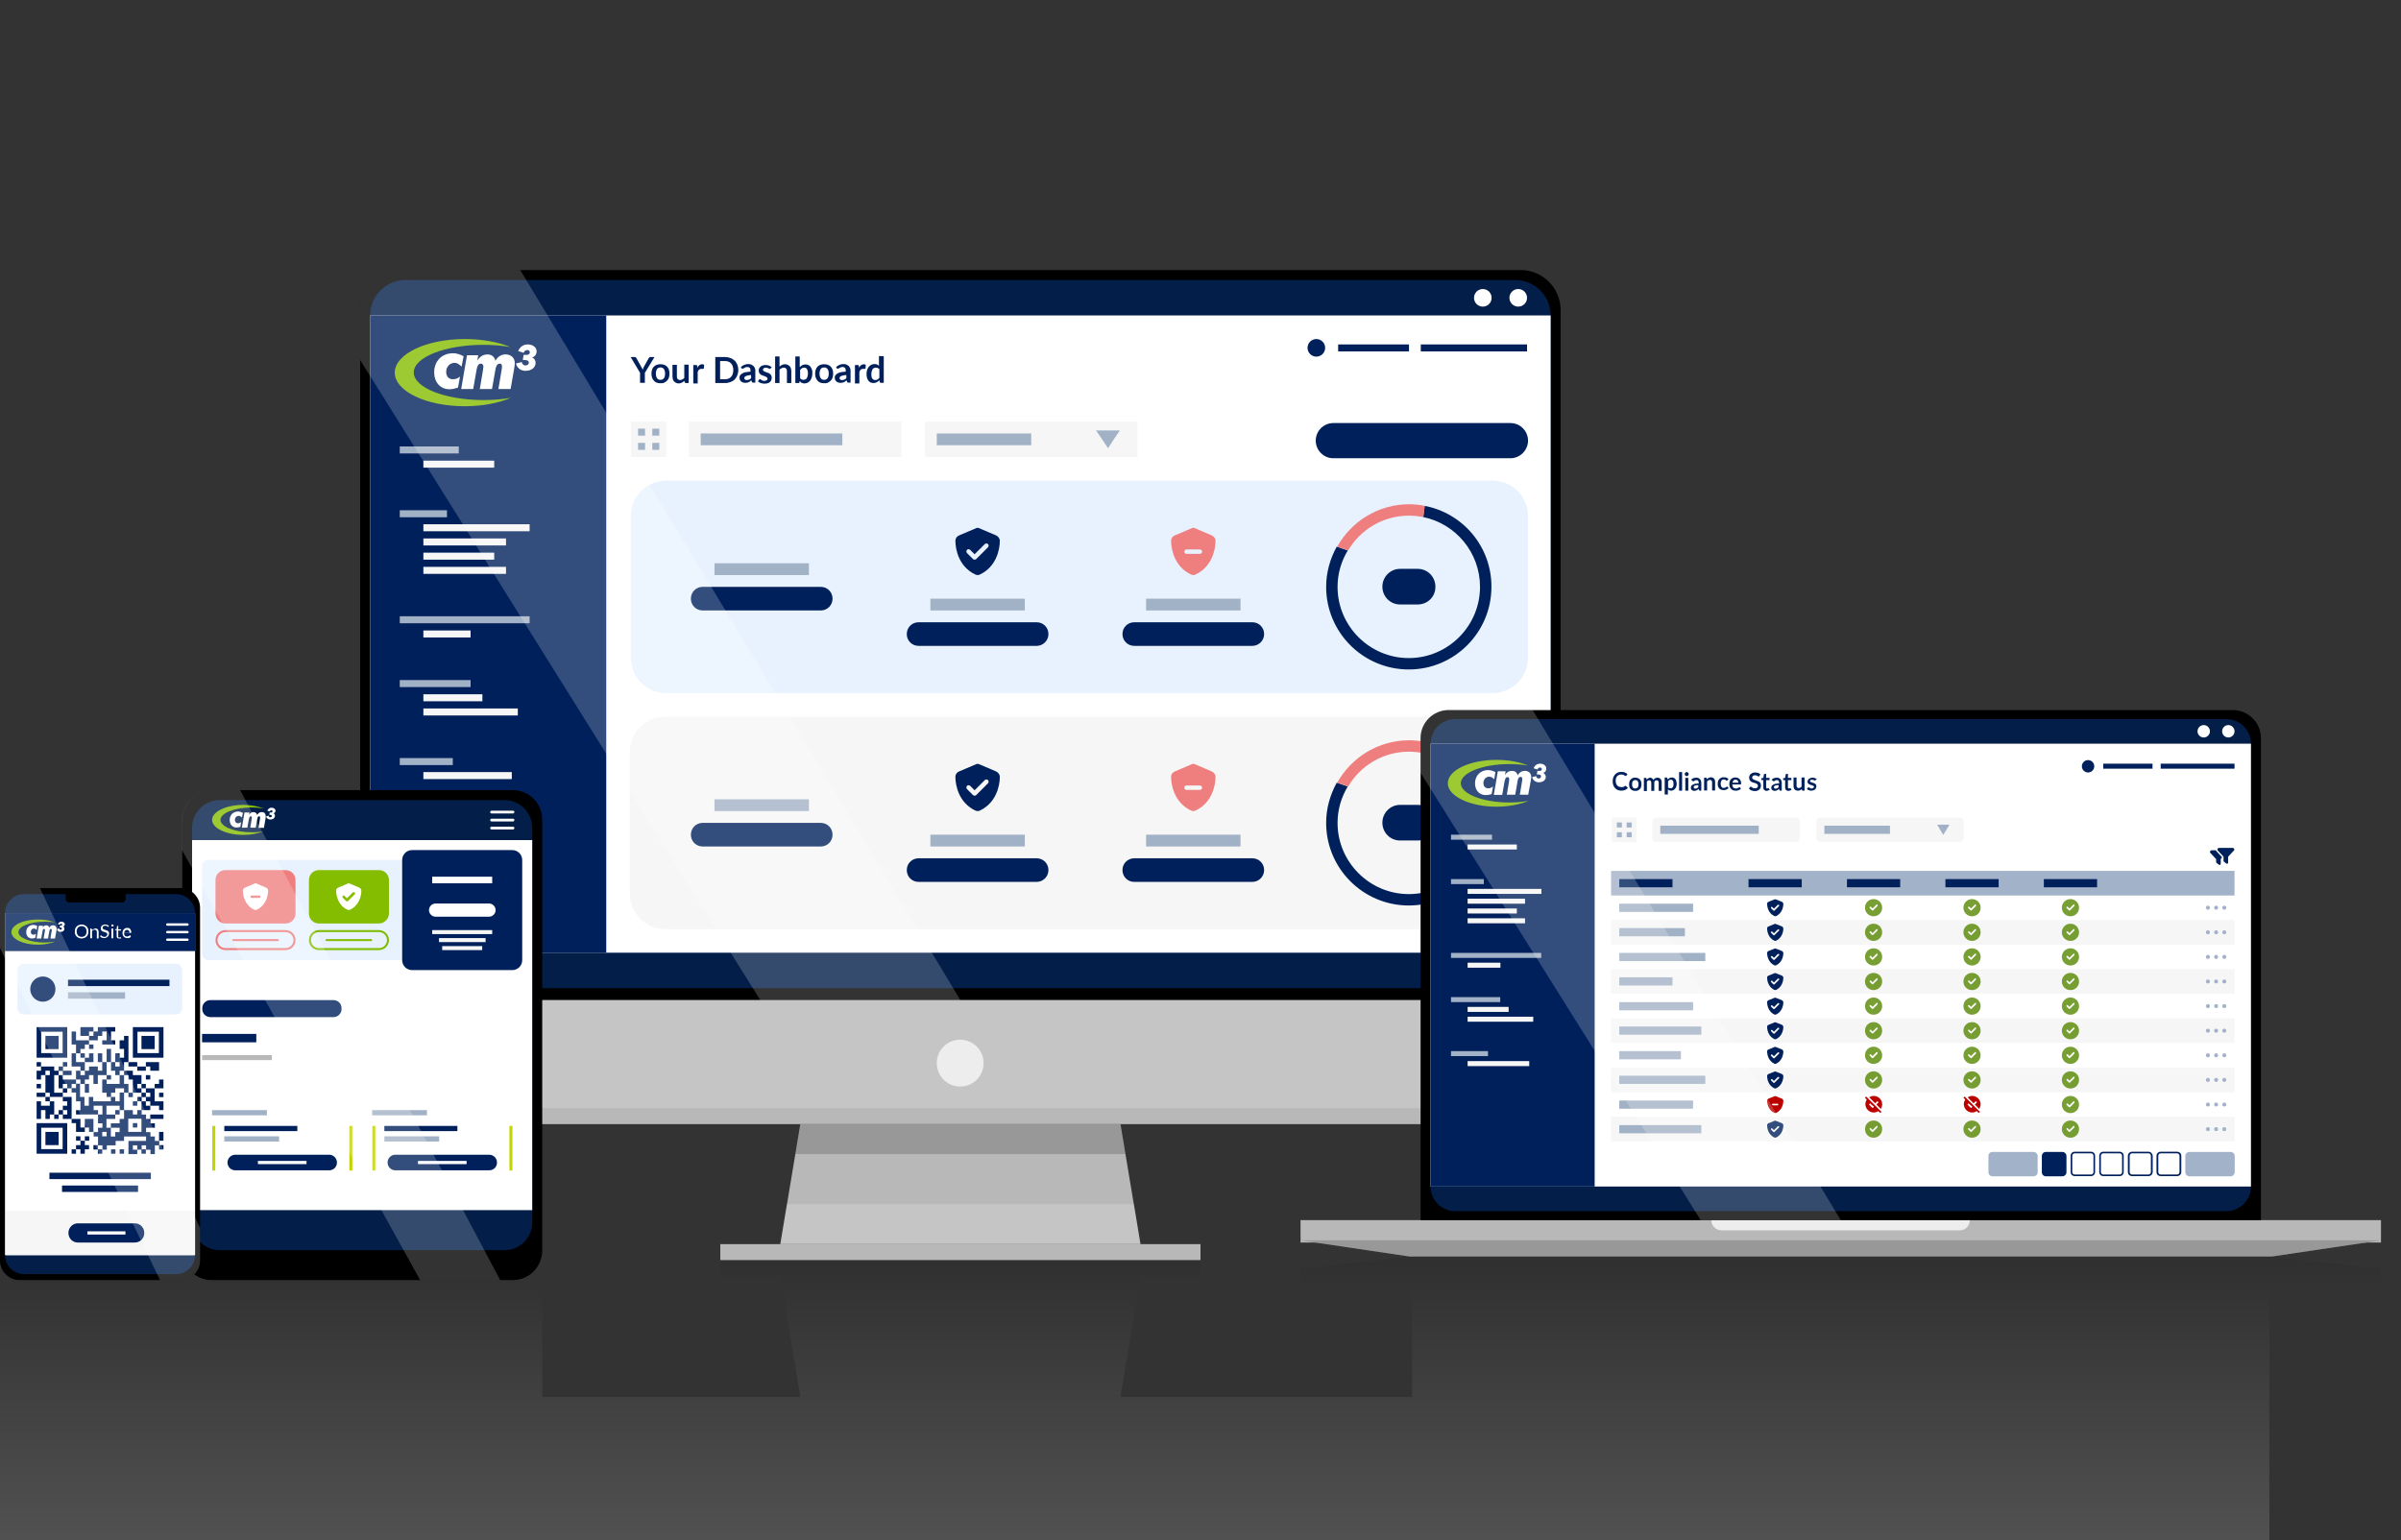 <?xml version="1.0" encoding="UTF-8"?>
<svg xmlns="http://www.w3.org/2000/svg" xmlns:xlink="http://www.w3.org/1999/xlink" version="1.1" id="Layer_1" x="0px" y="0px" viewBox="0 0 1200 770" style="enable-background:new 0 0 1200 770;" xml:space="preserve">
<rect x="0" y="0" width="1200" height="770" fill="#333333" stroke="none"/>
<style type="text/css">
	.st0{fill:#B8B8B8;}
	.st1{opacity:0.25;fill:#EDEDED;enable-background:new    ;}
	.st2{fill:#EDEDED;}
	.st3{fill:#031E49;}
	.st4{fill:#FFFFFF;}
	.st5{fill-rule:evenodd;clip-rule:evenodd;fill:#00205B;}
	.st6{fill-rule:evenodd;clip-rule:evenodd;fill:#FFFFFF;}
	.st7{fill-rule:evenodd;clip-rule:evenodd;fill:#84BD00;}
	.st8{fill-rule:evenodd;clip-rule:evenodd;fill:#A2B2C6;}
	.st9{fill-rule:evenodd;clip-rule:evenodd;fill:#F6F6F6;}
	.st10{fill:#E8F2FE;}
	.st11{fill:#F6F6F6;}
	.st12{fill:#00205B;}
	.st13{fill:#EF7F7F;}
	.st14{fill:#A2B2C6;}
	.st15{fill:#00205C;}
	.st16{opacity:0.2;fill:#191C21;enable-background:new    ;}
	.st17{opacity:0.2;fill:#FFFFFF;enable-background:new    ;}
	.st18{fill:#84BD00;}
	.st19{fill:#80BC00;}
	.st20{fill-rule:evenodd;clip-rule:evenodd;fill:#B8B8B8;}
	.st21{fill:#C2D500;}
	.st22{enable-background:new    ;}
	.st23{fill:#A2B2C8;}
	.st24{fill:#BB0000;}
	.st25{fill:#568700;fill-opacity:0.8;}
	.st26{opacity:0.15;fill:url(#SVGID_1_);enable-background:new    ;}
</style>
<path d="M780,500H180V155c0-11,9-20,20-20h560c11,0,20,9,20,20V500z"></path>
<g>
	<path class="st0" d="M180,500v37.7c0,13.4,10.9,24.3,24.3,24.3h551.4c13.4,0,24.3-10.9,24.3-24.3V500H180z"></path>
	<path class="st1" d="M180,537.7c0,0.6,0,1.2,0.1,1.8c3.8,8.6,12.4,14.5,22.4,14.5h555c10,0,18.6-6,22.4-14.5c0-0.6,0.1-1.2,0.1-1.8   V500H180V537.7z"></path>
	<path class="st2" d="M491.6,531.5c0,6.5-5.2,11.7-11.7,11.7s-11.7-5.2-11.7-11.7s5.2-11.7,11.7-11.7S491.6,525.1,491.6,531.5z"></path>
</g>
<g>
	<g id="Device_Background_00000183953588418718749860000011519371900797816961_">
		<path class="st3" d="M757.3,494H202.7c-9.8,0-17.7-7.9-17.7-17.7V157.7c0-9.8,7.9-17.7,17.7-17.7h554.6c9.8,0,17.7,7.9,17.7,17.7    v318.6C775,486.1,767.1,494,757.3,494z"></path>
		<rect x="185" y="157.7" class="st4" width="590" height="318.6"></rect>
		<circle class="st4" cx="758.8" cy="148.9" r="4.4"></circle>
		<circle class="st4" cx="741.1" cy="148.9" r="4.4"></circle>
	</g>
	<g id="Sidebar_00000037658150928562799840000013256084708732286097_">
		
			<rect id="Sidebar_Background_00000061458395849544435320000015096581508211044770_" x="185" y="157.7" class="st5" width="118" height="318.6"></rect>
		<g id="Logo_00000016065944037743655140000007814992765342430615_">
			<path class="st6" d="M265.9,178.7c0.4-0.1,2.2-0.6,2.3-3v-0.1c0-1.8-1.7-3.4-4.5-3.4c-2.2,0-3.9,1.3-4.7,3.3l2.7,0.9     c0.3-0.7,0.8-1.4,1.9-1.4c0.9,0,1.2,0.7,1.2,1.1c0,0.5-0.3,1.3-1.4,1.3h-0.8h-0.9l-0.4,2.6c0.3,0,1,0,1.2,0     c0.9,0,1.8,0.4,1.8,1.2c0,0.9-0.6,1.5-1.7,1.5c-1,0-1.7-0.8-1.8-1.7l-2.9,0.7c0.3,1.7,1.9,3.7,4.7,3.7c3.2,0,5.1-1.8,5.1-4     C267.7,180.4,267.1,179.1,265.9,178.7z"></path>
			<path class="st7" d="M241.7,200c-19.3,0-34.9-6.2-34.9-13.8s15.6-13.8,34.9-13.8c4.8,0,9.3,0.4,13.4,1.1c-6.1-2.5-14.1-4-22.8-4     c-19.3,0-35,7.5-35,16.8s15.7,16.8,35,16.8c8.8,0,16.9-1.6,23-4.2C251.2,199.6,246.5,200,241.7,200z"></path>
			<path class="st6" d="M230.7,183.3c-1.2-1.2-2.2-1.9-3.5-1.9c-2.3,0-4.2,1.9-4.2,4.5c0,2.3,1.3,3.7,3.4,3.7c1.2,0,2.1-0.3,3.5-1.3     l-1,5.5c-1.7,0.5-2.9,0.8-4.2,0.8c-4.7,0-7.7-3.5-7.7-8.5c0-5.7,4-9.5,9.4-9.5c1.8,0,3.7,0.6,5.3,1.5L230.7,183.3z"></path>
			<path class="st6" d="M253.2,177.2c-4.1-0.3-5.6,3.2-5.6,3.2c-0.5-2.5-2.5-3.2-3.8-3.2c-2.5,0-4,1.1-5.2,3.1l0.4-2.7h-5.6     l-2.9,16.9h6l1.3-7.4c0.6-3.4,0.8-5.3,2.6-5.3c0.7,0,1.2,0.7,1.2,1.4c0,0.4-0.1,1.2-0.2,1.8l-1.6,9.5h6.1l1.3-7.4     c0.6-3.5,0.8-5.3,2.7-5.3c0.7,0,1,0.6,1,1.5c0,0.5-0.1,1.1-0.2,1.7l-1.6,9.5h6.1l1.8-10.3c0.2-1.3,0.3-2,0.3-2.8     C257.2,178.8,255.4,177.4,253.2,177.2z"></path>
		</g>
		<g id="Menu_00000119090069361106817880000015688345715195561880_">
			<rect x="199.8" y="223.2" class="st8" width="29.5" height="3.5"></rect>
			<rect x="211.6" y="230.3" class="st9" width="35.4" height="3.5"></rect>
			<rect x="211.6" y="269.2" class="st9" width="41.3" height="3.5"></rect>
			<rect x="211.6" y="276.3" class="st9" width="35.4" height="3.5"></rect>
			<rect x="211.6" y="283.4" class="st9" width="41.3" height="3.5"></rect>
			<rect x="199.8" y="255.1" class="st8" width="23.6" height="3.5"></rect>
			<rect x="211.6" y="262.1" class="st9" width="53.1" height="3.5"></rect>
			<rect x="199.8" y="308.1" class="st8" width="64.9" height="3.5"></rect>
			<rect x="211.6" y="315.2" class="st9" width="23.6" height="3.5"></rect>
			<rect x="199.8" y="340" class="st8" width="35.4" height="3.5"></rect>
			<rect x="211.6" y="347.1" class="st9" width="29.5" height="3.5"></rect>
			<rect x="211.6" y="354.2" class="st9" width="47.2" height="3.5"></rect>
			<rect x="199.8" y="379" class="st8" width="26.5" height="3.5"></rect>
			<rect x="211.6" y="386" class="st9" width="44.2" height="3.5"></rect>
		</g>
	</g>
	<path class="st10" d="M746,346.5H333c-9.8,0-17.7-7.9-17.7-17.7V258c0-9.8,7.9-17.7,17.7-17.7h413c9.8,0,17.7,7.9,17.7,17.7v70.8   C763.7,338.6,755.8,346.5,746,346.5z"></path>
	<path class="st11" d="M745.5,464.5h-413c-9.8,0-17.7-7.9-17.7-17.7V376c0-9.8,7.9-17.7,17.7-17.7h413c9.8,0,17.7,7.9,17.7,17.7   v70.8C763.2,456.6,755.3,464.5,745.5,464.5z"></path>
	<g>
		<path class="st12" d="M708.6,302.2h-8.9c-4.9,0-8.8-4-8.8-8.9l0,0c0-4.9,4-8.9,8.8-8.9h8.9c4.9,0,8.8,4,8.8,8.9l0,0    C717.5,298.3,713.5,302.2,708.6,302.2z"></path>
		<g>
			<path class="st12" d="M712,252.9l-0.7,5.6c16.2,3.3,28.4,17.7,28.4,34.9c0,19.6-16,35.6-35.6,35.6s-35.6-16-35.6-35.6     c0-6.7,1.9-12.9,5.1-18.2l-5.5-1.9c-3.3,6-5.3,12.8-5.3,20.1c0,22.8,18.5,41.3,41.3,41.3s41.3-18.5,41.3-41.3     C745.5,273.3,731.1,256.5,712,252.9z"></path>
			<path class="st13" d="M704.2,257.8c2.5,0,4.9,0.3,7.2,0.7l0.7-5.6c-2.5-0.5-5.2-0.8-7.8-0.8c-15.5,0-28.9,8.6-36,21.2l5.5,1.9     C679.9,264.8,691.2,257.8,704.2,257.8z"></path>
		</g>
	</g>
	<g>
		<path class="st12" d="M708.6,420.2h-8.9c-4.9,0-8.8-4-8.8-8.9l0,0c0-4.9,4-8.9,8.8-8.9h8.9c4.9,0,8.8,4,8.8,8.9l0,0    C717.5,416.3,713.5,420.2,708.6,420.2z"></path>
		<g>
			<path class="st12" d="M712,370.9l-0.7,5.6c16.2,3.3,28.4,17.7,28.4,34.9c0,19.6-16,35.6-35.6,35.6s-35.6-16-35.6-35.6     c0-6.7,1.9-12.9,5.1-18.2l-5.5-1.9c-3.3,6-5.3,12.8-5.3,20.1c0,22.8,18.5,41.3,41.3,41.3s41.3-18.5,41.3-41.3     C745.5,391.3,731.1,374.5,712,370.9z"></path>
			<path class="st13" d="M704.2,375.8c2.5,0,4.9,0.3,7.2,0.7l0.7-5.6c-2.5-0.5-5.2-0.8-7.8-0.8c-15.5,0-28.9,8.6-36,21.2l5.5,1.9     C679.9,382.8,691.2,375.8,704.2,375.8z"></path>
		</g>
	</g>
	<g>
		<path class="st12" d="M322.3,186.4v5h-2.4v-5l-4.7-7.9h2.1c0.2,0,0.4,0.1,0.5,0.2c0.1,0.1,0.2,0.2,0.3,0.4l2.4,4.3    c0.1,0.3,0.3,0.5,0.4,0.7s0.2,0.5,0.3,0.7c0.1-0.2,0.2-0.5,0.3-0.7c0.1-0.2,0.2-0.5,0.3-0.7l2.4-4.3c0.1-0.1,0.2-0.3,0.3-0.4    c0.1-0.1,0.3-0.2,0.5-0.2h2.1L322.3,186.4z"></path>
		<path class="st12" d="M330.1,182.1c0.7,0,1.3,0.1,1.9,0.3s1,0.5,1.4,0.9s0.7,0.9,0.9,1.5c0.2,0.6,0.3,1.2,0.3,2    c0,0.7-0.1,1.4-0.3,2c-0.2,0.6-0.5,1.1-0.9,1.5s-0.9,0.7-1.4,1s-1.2,0.3-1.9,0.3c-0.7,0-1.3-0.1-1.9-0.3s-1-0.5-1.4-1    c-0.4-0.4-0.7-0.9-0.9-1.5c-0.2-0.6-0.3-1.2-0.3-2c0-0.7,0.1-1.4,0.3-2c0.2-0.6,0.5-1.1,0.9-1.5s0.9-0.7,1.4-0.9    S329.4,182.1,330.1,182.1z M330.1,189.9c0.8,0,1.3-0.3,1.7-0.8c0.4-0.5,0.6-1.3,0.6-2.3s-0.2-1.7-0.6-2.3    c-0.4-0.5-0.9-0.8-1.7-0.8c-0.8,0-1.4,0.3-1.7,0.8c-0.4,0.5-0.6,1.3-0.6,2.3s0.2,1.7,0.6,2.3C328.7,189.6,329.3,189.9,330.1,189.9    z"></path>
		<path class="st12" d="M344.2,182.3v9.2h-1.4c-0.3,0-0.5-0.1-0.6-0.4l-0.2-0.7c-0.4,0.4-0.8,0.7-1.2,0.9c-0.5,0.2-1,0.4-1.6,0.4    c-0.5,0-0.9-0.1-1.3-0.3s-0.7-0.4-1-0.7s-0.5-0.7-0.6-1.1c-0.1-0.4-0.2-0.9-0.2-1.4v-5.8h2.2v5.8c0,0.6,0.1,1,0.4,1.3    s0.7,0.5,1.2,0.5c0.4,0,0.7-0.1,1.1-0.3c0.3-0.2,0.7-0.4,1-0.7v-6.7H344.2z"></path>
		<path class="st12" d="M348.5,183.9c0.3-0.6,0.6-1,1-1.3s0.9-0.5,1.4-0.5c0.4,0,0.8,0.1,1,0.3l-0.1,1.7c0,0.1-0.1,0.2-0.1,0.2    c-0.1,0-0.1,0.1-0.2,0.1s-0.2,0-0.4,0c-0.2,0-0.3,0-0.5,0s-0.5,0-0.7,0.1s-0.4,0.2-0.5,0.3c-0.2,0.1-0.3,0.3-0.4,0.5    s-0.2,0.4-0.3,0.7v5.7h-2.2v-9.2h1.3c0.2,0,0.4,0,0.5,0.1s0.1,0.2,0.2,0.4L348.5,183.9z"></path>
		<path class="st12" d="M369,185c0,1-0.2,1.8-0.5,2.6s-0.8,1.5-1.3,2.1c-0.6,0.6-1.3,1-2.1,1.3c-0.8,0.3-1.7,0.5-2.7,0.5h-4.9v-13    h4.9c1,0,1.9,0.2,2.7,0.5c0.8,0.3,1.5,0.8,2.1,1.3c0.6,0.6,1,1.3,1.3,2S369,184,369,185z M366.5,185c0-0.7-0.1-1.3-0.3-1.9    c-0.2-0.6-0.5-1-0.8-1.4c-0.4-0.4-0.8-0.7-1.3-0.9s-1.1-0.3-1.7-0.3h-2.5v9.1h2.5c0.6,0,1.2-0.1,1.7-0.3s0.9-0.5,1.3-0.9    s0.6-0.9,0.8-1.4C366.4,186.3,366.5,185.7,366.5,185z"></path>
		<path class="st12" d="M370.3,183.5c1.1-1,2.3-1.5,3.8-1.5c0.5,0,1,0.1,1.4,0.3s0.8,0.4,1.1,0.7s0.5,0.7,0.7,1.1    c0.2,0.4,0.2,0.9,0.2,1.4v5.8h-1c-0.2,0-0.4,0-0.5-0.1s-0.2-0.2-0.3-0.4l-0.2-0.7c-0.2,0.2-0.5,0.4-0.7,0.6    c-0.2,0.2-0.5,0.3-0.7,0.4c-0.2,0.1-0.5,0.2-0.8,0.2c-0.3,0.1-0.6,0.1-0.9,0.1c-0.4,0-0.7-0.1-1.1-0.2c-0.3-0.1-0.6-0.3-0.9-0.5    s-0.4-0.5-0.6-0.8c-0.1-0.3-0.2-0.7-0.2-1.1c0-0.2,0-0.5,0.1-0.7s0.2-0.5,0.4-0.7c0.2-0.2,0.4-0.4,0.7-0.6c0.3-0.2,0.6-0.3,1-0.5    s0.9-0.2,1.4-0.3s1.2-0.1,1.9-0.2v-0.5c0-0.6-0.1-1.1-0.4-1.4c-0.3-0.3-0.6-0.4-1.1-0.4c-0.4,0-0.7,0-0.9,0.1    c-0.2,0.1-0.4,0.2-0.6,0.3s-0.3,0.2-0.5,0.3c-0.1,0.1-0.3,0.1-0.5,0.1s-0.3,0-0.4-0.1s-0.2-0.2-0.3-0.3L370.3,183.5z M375.4,187.5    c-0.6,0-1.2,0.1-1.6,0.2c-0.4,0.1-0.8,0.2-1,0.3s-0.5,0.3-0.6,0.4c-0.1,0.2-0.2,0.4-0.2,0.5c0,0.4,0.1,0.7,0.3,0.8    c0.2,0.2,0.5,0.3,0.9,0.3c0.5,0,0.8-0.1,1.2-0.2c0.3-0.2,0.7-0.4,1-0.7L375.4,187.5L375.4,187.5z"></path>
		<path class="st12" d="M385.2,184.1c-0.1,0.1-0.1,0.2-0.2,0.2s-0.1,0.1-0.3,0.1c-0.1,0-0.2,0-0.3-0.1c-0.1-0.1-0.3-0.1-0.4-0.2    c-0.2-0.1-0.3-0.1-0.6-0.2c-0.2-0.1-0.5-0.1-0.7-0.1c-0.4,0-0.8,0.1-1,0.3s-0.4,0.4-0.4,0.7c0,0.2,0.1,0.4,0.2,0.5    s0.3,0.3,0.5,0.4c0.2,0.1,0.5,0.2,0.7,0.3s0.5,0.2,0.8,0.3s0.6,0.2,0.8,0.3c0.3,0.1,0.5,0.3,0.7,0.5s0.4,0.4,0.5,0.7    s0.2,0.6,0.2,1s-0.1,0.9-0.2,1.2c-0.2,0.4-0.4,0.7-0.7,1c-0.3,0.3-0.7,0.5-1.2,0.6c-0.5,0.2-1,0.2-1.6,0.2c-0.3,0-0.6,0-0.9-0.1    s-0.6-0.1-0.9-0.2c-0.3-0.1-0.5-0.2-0.8-0.4s-0.4-0.3-0.6-0.4l0.5-0.8c0.1-0.1,0.1-0.2,0.2-0.2c0.1-0.1,0.2-0.1,0.3-0.1    s0.3,0,0.4,0.1s0.3,0.2,0.4,0.3c0.2,0.1,0.4,0.2,0.6,0.3s0.5,0.1,0.8,0.1s0.5,0,0.7-0.1s0.3-0.1,0.5-0.2c0.1-0.1,0.2-0.2,0.3-0.4    c0.1-0.1,0.1-0.3,0.1-0.4c0-0.2-0.1-0.4-0.2-0.5s-0.3-0.3-0.5-0.4c-0.2-0.1-0.5-0.2-0.7-0.3c-0.3-0.1-0.6-0.2-0.8-0.3    s-0.6-0.2-0.8-0.3c-0.3-0.1-0.5-0.3-0.7-0.5s-0.4-0.4-0.5-0.7s-0.2-0.6-0.2-1s0.1-0.7,0.2-1.1c0.1-0.3,0.4-0.6,0.7-0.9    c0.3-0.3,0.7-0.5,1.1-0.6c0.4-0.2,0.9-0.2,1.5-0.2s1.2,0.1,1.7,0.3s1,0.5,1.3,0.8L385.2,184.1z"></path>
		<path class="st12" d="M389.7,183.2c0.4-0.3,0.8-0.6,1.2-0.8s0.9-0.3,1.5-0.3c0.5,0,0.9,0.1,1.3,0.3s0.7,0.4,1,0.7s0.5,0.7,0.6,1.1    s0.2,0.9,0.2,1.4v5.9h-2.2v-5.9c0-0.6-0.1-1-0.4-1.3s-0.6-0.5-1.2-0.5c-0.4,0-0.7,0.1-1.1,0.3s-0.7,0.4-1,0.7v6.7h-2.2v-13.3h2.2    v5H389.7z"></path>
		<path class="st12" d="M399.9,183.4c0.4-0.4,0.8-0.7,1.2-0.9c0.5-0.2,1-0.3,1.5-0.3s1,0.1,1.4,0.3s0.8,0.5,1.1,0.9    c0.3,0.4,0.5,0.9,0.7,1.4s0.2,1.2,0.2,1.9s-0.1,1.4-0.3,2c-0.2,0.6-0.4,1.1-0.8,1.6c-0.3,0.4-0.8,0.8-1.2,1    c-0.5,0.2-1,0.4-1.6,0.4c-0.3,0-0.5,0-0.8-0.1s-0.4-0.1-0.6-0.2c-0.2-0.1-0.4-0.2-0.5-0.4c-0.2-0.1-0.3-0.3-0.5-0.5l-0.1,0.6    c0,0.2-0.1,0.3-0.2,0.3c-0.1,0.1-0.2,0.1-0.4,0.1h-1.5v-13.3h2.2v5.2H399.9z M399.9,189.1c0.3,0.3,0.5,0.5,0.8,0.6    s0.6,0.2,0.9,0.2s0.6-0.1,0.9-0.2c0.3-0.1,0.5-0.3,0.7-0.6s0.3-0.6,0.4-1s0.2-0.9,0.2-1.4c0-1-0.2-1.7-0.5-2.2s-0.8-0.7-1.4-0.7    c-0.4,0-0.8,0.1-1.1,0.3c-0.3,0.2-0.6,0.5-0.9,0.8V189.1z"></path>
		<path class="st12" d="M411.9,182.1c0.7,0,1.3,0.1,1.9,0.3s1,0.5,1.4,0.9s0.7,0.9,0.9,1.5c0.2,0.6,0.3,1.2,0.3,2    c0,0.7-0.1,1.4-0.3,2c-0.2,0.6-0.5,1.1-0.9,1.5s-0.9,0.7-1.4,1s-1.2,0.3-1.9,0.3c-0.7,0-1.3-0.1-1.9-0.3s-1-0.5-1.4-1    c-0.4-0.4-0.7-0.9-0.9-1.5c-0.2-0.6-0.3-1.2-0.3-2c0-0.7,0.1-1.4,0.3-2c0.2-0.6,0.5-1.1,0.9-1.5s0.9-0.7,1.4-0.9    S411.2,182.1,411.9,182.1z M411.9,189.9c0.8,0,1.3-0.3,1.7-0.8c0.4-0.5,0.6-1.3,0.6-2.3s-0.2-1.7-0.6-2.3    c-0.4-0.5-0.9-0.8-1.7-0.8c-0.8,0-1.4,0.3-1.7,0.8c-0.4,0.5-0.6,1.3-0.6,2.3s0.2,1.7,0.6,2.3C410.5,189.6,411.1,189.9,411.9,189.9    z"></path>
		<path class="st12" d="M417.9,183.5c1.1-1,2.3-1.5,3.8-1.5c0.5,0,1,0.1,1.4,0.3s0.8,0.4,1.1,0.7s0.5,0.7,0.7,1.1    c0.2,0.4,0.2,0.9,0.2,1.4v5.8h-1c-0.2,0-0.4,0-0.5-0.1s-0.2-0.2-0.3-0.4l-0.2-0.7c-0.2,0.2-0.5,0.4-0.7,0.6    c-0.2,0.2-0.5,0.3-0.7,0.4c-0.2,0.1-0.5,0.2-0.8,0.2c-0.3,0.1-0.6,0.1-0.9,0.1c-0.4,0-0.7-0.1-1.1-0.2c-0.3-0.1-0.6-0.3-0.9-0.5    s-0.4-0.5-0.6-0.8c-0.1-0.3-0.2-0.7-0.2-1.1c0-0.2,0-0.5,0.1-0.7s0.2-0.5,0.4-0.7c0.2-0.2,0.4-0.4,0.7-0.6c0.3-0.2,0.6-0.3,1-0.5    s0.9-0.2,1.4-0.3s1.2-0.1,1.9-0.2v-0.5c0-0.6-0.1-1.1-0.4-1.4c-0.3-0.3-0.6-0.4-1.1-0.4c-0.4,0-0.7,0-0.9,0.1    c-0.2,0.1-0.4,0.2-0.6,0.3s-0.3,0.2-0.5,0.3c-0.1,0.1-0.3,0.1-0.5,0.1s-0.3,0-0.4-0.1s-0.2-0.2-0.3-0.3L417.9,183.5z M423,187.5    c-0.6,0-1.2,0.1-1.6,0.2c-0.4,0.1-0.8,0.2-1,0.3s-0.5,0.3-0.6,0.4c-0.1,0.2-0.2,0.4-0.2,0.5c0,0.4,0.1,0.7,0.3,0.8    c0.2,0.2,0.5,0.3,0.9,0.3c0.5,0,0.8-0.1,1.2-0.2c0.3-0.2,0.7-0.4,1-0.7L423,187.5L423,187.5z"></path>
		<path class="st12" d="M429.3,183.9c0.3-0.6,0.6-1,1-1.3s0.9-0.5,1.4-0.5c0.4,0,0.8,0.1,1,0.3l-0.1,1.7c0,0.1-0.1,0.2-0.1,0.2    c-0.1,0-0.1,0.1-0.2,0.1s-0.2,0-0.4,0c-0.2,0-0.3,0-0.5,0s-0.5,0-0.7,0.1s-0.4,0.2-0.5,0.3c-0.2,0.1-0.3,0.3-0.4,0.5    s-0.2,0.4-0.3,0.7v5.7h-2.2v-9.2h1.3c0.2,0,0.4,0,0.5,0.1s0.1,0.2,0.2,0.4L429.3,183.9z"></path>
		<path class="st12" d="M441.7,178.1v13.3h-1.4c-0.3,0-0.5-0.1-0.6-0.4l-0.2-0.9c-0.4,0.4-0.8,0.8-1.3,1s-1,0.4-1.7,0.4    c-0.5,0-1-0.1-1.4-0.3s-0.8-0.5-1.1-0.9c-0.3-0.4-0.5-0.9-0.7-1.5s-0.2-1.3-0.2-2s0.1-1.3,0.3-1.9s0.5-1.1,0.8-1.5s0.8-0.8,1.2-1    s1-0.4,1.6-0.4c0.5,0,1,0.1,1.3,0.2s0.7,0.4,1,0.7V178L441.7,178.1L441.7,178.1z M439.5,184.6c-0.3-0.3-0.5-0.5-0.8-0.6    s-0.6-0.2-1-0.2c-0.3,0-0.6,0.1-0.9,0.2c-0.3,0.1-0.5,0.3-0.7,0.6s-0.3,0.6-0.4,1s-0.2,0.9-0.2,1.4s0,1,0.1,1.4s0.2,0.7,0.4,0.9    s0.4,0.4,0.6,0.5s0.5,0.2,0.8,0.2c0.5,0,0.9-0.1,1.2-0.3c0.3-0.2,0.6-0.5,0.9-0.8V184.6z"></path>
	</g>
	<path class="st5" d="M754.9,229.1h-88.5c-4.9,0-8.8-4-8.8-8.8l0,0c0-4.9,4-8.8,8.8-8.8h88.5c4.9,0,8.8,4,8.8,8.8l0,0   C763.7,225.1,759.7,229.1,754.9,229.1z"></path>
	<rect x="465" y="299.3" class="st14" width="47.2" height="5.9"></rect>
	<path class="st15" d="M518.1,322.9h-59c-3.3,0-5.9-2.6-5.9-5.9l0,0c0-3.3,2.6-5.9,5.9-5.9h59c3.3,0,5.9,2.6,5.9,5.9l0,0   C524,320.3,521.3,322.9,518.1,322.9z"></path>
	<path class="st12" d="M489.2,264c-0.2-0.1-0.4-0.1-0.6-0.1s-0.4,0-0.6,0.1l-8.7,3.7c-1,0.4-1.8,1.4-1.8,2.7c0,4.6,1.9,13,9.9,16.8   c0.8,0.4,1.7,0.4,2.4,0c8-3.8,9.9-12.2,9.9-16.8c0-1.2-0.8-2.2-1.8-2.7L489.2,264z M493.8,273.6l-5.9,5.9c-0.4,0.4-1.1,0.4-1.6,0   l-3-3c-0.4-0.4-0.4-1.1,0-1.6s1.1-0.4,1.6,0l2.2,2.2l5.1-5.1c0.4-0.4,1.1-0.4,1.6,0C494.2,272.4,494.2,273.2,493.8,273.6   L493.8,273.6z"></path>
	<g>
		<path class="st13" d="M597,264c-0.2-0.1-0.4-0.1-0.6-0.1s-0.4,0-0.6,0.1l-8.7,3.7c-1,0.4-1.8,1.4-1.8,2.7c0,4.6,1.9,13,9.9,16.8    c0.8,0.4,1.7,0.4,2.4,0c8-3.8,9.9-12.2,9.9-16.8c0-1.2-0.8-2.2-1.8-2.7L597,264z M593,274.7h6.7c0.6,0,1.1,0.5,1.1,1.1    s-0.5,1.1-1.1,1.1H593c-0.6,0-1.1-0.5-1.1-1.1S592.4,274.7,593,274.7z"></path>
	</g>
	<rect x="572.8" y="299.3" class="st14" width="47.2" height="5.9"></rect>
	<path class="st15" d="M625.9,322.9h-59c-3.3,0-5.9-2.6-5.9-5.9l0,0c0-3.3,2.6-5.9,5.9-5.9h59c3.3,0,5.9,2.6,5.9,5.9l0,0   C631.8,320.3,629.1,322.9,625.9,322.9z"></path>
	<rect x="357.1" y="281.6" class="st14" width="47.2" height="5.9"></rect>
	<path class="st15" d="M410.2,305.2h-59c-3.3,0-5.9-2.6-5.9-5.9l0,0c0-3.3,2.6-5.9,5.9-5.9h59c3.3,0,5.9,2.6,5.9,5.9l0,0   C416.1,302.6,413.5,305.2,410.2,305.2z"></path>
	<rect x="465" y="417.3" class="st14" width="47.2" height="5.9"></rect>
	<path class="st15" d="M518.1,440.9h-59c-3.3,0-5.9-2.6-5.9-5.9l0,0c0-3.3,2.6-5.9,5.9-5.9h59c3.3,0,5.9,2.6,5.9,5.9l0,0   C524,438.3,521.3,440.9,518.1,440.9z"></path>
	<path class="st12" d="M489.2,382c-0.2-0.1-0.4-0.1-0.6-0.1s-0.4,0-0.6,0.1l-8.7,3.7c-1,0.4-1.8,1.4-1.8,2.7c0,4.6,1.9,13,9.9,16.8   c0.8,0.4,1.7,0.4,2.4,0c8-3.8,9.9-12.2,9.9-16.8c0-1.2-0.8-2.2-1.8-2.7L489.2,382z M493.8,391.6l-5.9,5.9c-0.4,0.4-1.1,0.4-1.6,0   l-3-3c-0.4-0.4-0.4-1.1,0-1.6s1.1-0.4,1.6,0l2.2,2.2l5.1-5.1c0.4-0.4,1.1-0.4,1.6,0C494.2,390.4,494.2,391.2,493.8,391.6   L493.8,391.6z"></path>
	<g>
		<path class="st13" d="M597,382c-0.2-0.1-0.4-0.1-0.6-0.1s-0.4,0-0.6,0.1l-8.7,3.7c-1,0.4-1.8,1.4-1.8,2.7c0,4.6,1.9,13,9.9,16.8    c0.8,0.4,1.7,0.4,2.4,0c8-3.8,9.9-12.2,9.9-16.8c0-1.2-0.8-2.2-1.8-2.7L597,382z M593,392.7h6.7c0.6,0,1.1,0.5,1.1,1.1    s-0.5,1.1-1.1,1.1H593c-0.6,0-1.1-0.5-1.1-1.1S592.4,392.7,593,392.7z"></path>
	</g>
	<rect x="572.8" y="417.3" class="st14" width="47.2" height="5.9"></rect>
	<path class="st15" d="M625.9,440.9h-59c-3.3,0-5.9-2.6-5.9-5.9l0,0c0-3.3,2.6-5.9,5.9-5.9h59c3.3,0,5.9,2.6,5.9,5.9l0,0   C631.8,438.3,629.1,440.9,625.9,440.9z"></path>
	<rect x="357.1" y="399.6" class="st14" width="47.2" height="5.9"></rect>
	<path class="st15" d="M410.2,423.2h-59c-3.3,0-5.9-2.6-5.9-5.9l0,0c0-3.3,2.6-5.9,5.9-5.9h59c3.3,0,5.9,2.6,5.9,5.9l0,0   C416.1,420.6,413.5,423.2,410.2,423.2z"></path>
	<rect x="462.3" y="210.8" class="st11" width="106.2" height="17.7"></rect>
	<polygon class="st14" points="553.8,215.2 559.7,215.2 556.7,219.6 553.8,224.1 550.8,219.6 547.8,215.2  "></polygon>
	<rect x="468.2" y="216.7" class="st14" width="47.2" height="5.9"></rect>
	<rect x="344.3" y="210.8" class="st11" width="106.2" height="17.7"></rect>
	<rect x="350.2" y="216.7" class="st14" width="70.8" height="5.9"></rect>
	<rect x="315.3" y="210.8" class="st11" width="17.7" height="17.7"></rect>
	<rect x="318.9" y="214.3" class="st14" width="3.5" height="3.5"></rect>
	<rect x="326" y="214.3" class="st14" width="3.5" height="3.5"></rect>
	<rect x="318.9" y="221.4" class="st14" width="3.5" height="3.5"></rect>
	<rect x="326" y="221.4" class="st14" width="3.5" height="3.5"></rect>
	<rect x="668.8" y="172.2" class="st12" width="35.4" height="3.5"></rect>
	<circle class="st12" cx="657.9" cy="173.9" r="4.4"></circle>
	<rect x="710.1" y="172.2" class="st12" width="53.1" height="3.5"></rect>
</g>
<g>
	<g>
		<polygon class="st0" points="560,562 400,562 390,622 570,622   "></polygon>
		<polygon class="st16" points="560,562 400,562 397.5,577 562.5,577   "></polygon>
		<polygon class="st1" points="566.7,602 393.3,602 390,622 570,622   "></polygon>
	</g>
	<rect x="360" y="622" class="st0" width="240" height="8"></rect>
</g>
<path class="st17" d="M180,180v-25c0-11,9-20,20-20h60l220,365H380L180,180z"></path>
<g>
	<path d="M256.2,640H105.9c-8.2,0-14.8-6.6-14.8-14.8V409.8c0-8.2,6.6-14.8,14.8-14.8h150.3c8.2,0,14.8,6.6,14.8,14.8v215.3   C271,633.4,264.4,640,256.2,640z"></path>
	<path class="st3" d="M252.3,625H109.8c-7.6,0-13.8-6.2-13.8-13.9V413.9c0-7.7,6.2-13.9,13.8-13.9h142.4c7.6,0,13.8,6.2,13.8,13.9   v197.3C266,618.8,259.9,625,252.3,625z"></path>
	<rect x="96" y="420" class="st4" width="170" height="185"></rect>
	<g>
		<path class="st6" d="M136.7,406.6c0.2-0.1,1-0.3,1-1.3l0,0c0-0.8-0.8-1.5-2-1.5c-1,0-1.7,0.6-2.1,1.5l1.2,0.4    c0.1-0.3,0.4-0.6,0.8-0.6c0.4,0,0.6,0.3,0.6,0.5s-0.1,0.6-0.6,0.6h-0.4h-0.4l-0.2,1.2c0.1,0,0.5,0,0.5,0c0.4,0,0.8,0.2,0.8,0.5    c0,0.4-0.3,0.7-0.8,0.7s-0.8-0.3-0.8-0.8l-1.3,0.3c0.1,0.8,0.8,1.6,2.1,1.6c1.4,0,2.3-0.8,2.3-1.8    C137.5,407.4,137.2,406.8,136.7,406.6z"></path>
		<path class="st7" d="M125.8,416.1c-8.6,0-15.6-2.8-15.6-6.2c0-3.4,7-6.2,15.6-6.2c2.1,0,4.2,0.2,6,0.5c-2.7-1.1-6.3-1.8-10.2-1.8    c-8.6,0-15.6,3.4-15.6,7.5s7,7.5,15.6,7.5c3.9,0,7.5-0.7,10.3-1.9C130.1,416,128,416.1,125.8,416.1z"></path>
		<path class="st6" d="M120.9,408.7c-0.5-0.5-1-0.8-1.6-0.8c-1,0-1.9,0.8-1.9,2c0,1,0.6,1.7,1.5,1.7c0.5,0,1-0.1,1.6-0.6l-0.4,2.4    c-0.8,0.2-1.3,0.3-1.9,0.3c-2.1,0-3.4-1.6-3.4-3.8c0-2.5,1.8-4.2,4.2-4.2c0.8,0,1.6,0.3,2.4,0.7L120.9,408.7z"></path>
		<path class="st6" d="M131,406c-1.8-0.1-2.5,1.5-2.5,1.5c-0.2-1.1-1.1-1.5-1.7-1.5c-1.1,0-1.8,0.5-2.3,1.4l0.2-1.2h-2.5l-1.3,7.6    h2.7l0.6-3.3c0.3-1.5,0.4-2.4,1.2-2.4c0.3,0,0.5,0.3,0.5,0.6c0,0.2-0.1,0.5-0.1,0.8l-0.7,4.3h2.7l0.6-3.3c0.3-1.6,0.3-2.4,1.2-2.4    c0.3,0,0.4,0.3,0.4,0.7c0,0.2,0,0.5-0.1,0.8l-0.7,4.3h2.7l0.8-4.6c0.1-0.6,0.1-0.9,0.1-1.2C132.8,406.7,132,406,131,406z"></path>
	</g>
	<path class="st4" d="M256.4,406.7h-10.7c-0.4,0-0.7-0.3-0.7-0.7l0,0c0-0.4,0.3-0.7,0.7-0.7h10.7c0.4,0,0.7,0.3,0.7,0.7l0,0   C257,406.4,256.7,406.7,256.4,406.7z"></path>
	<path class="st4" d="M256.4,410.7h-10.7c-0.4,0-0.7-0.3-0.7-0.7l0,0c0-0.4,0.3-0.7,0.7-0.7h10.7c0.4,0,0.7,0.3,0.7,0.7l0,0   C257,410.4,256.7,410.7,256.4,410.7z"></path>
	<path class="st4" d="M256.4,414.7h-10.7c-0.4,0-0.7-0.3-0.7-0.7l0,0c0-0.4,0.3-0.7,0.7-0.7h10.7c0.4,0,0.7,0.3,0.7,0.7l0,0   C257,414.4,256.7,414.7,256.4,414.7z"></path>
	<path class="st10" d="M201,480h-96.8c-1.8,0-3.2-1.4-3.2-3.2v-43.7c0-1.8,1.4-3.2,3.2-3.2H201V480z"></path>
	<path class="st15" d="M256,485h-50c-2.8,0-5-2.2-5-5v-50c0-2.8,2.2-5,5-5h50c2.8,0,5,2.2,5,5v50C261,482.8,258.8,485,256,485z"></path>
	<path class="st18" d="M189.4,461.7h-30c-2.8,0-5-2.2-5-5V440c0-2.8,2.2-5,5-5h30c2.8,0,5,2.2,5,5v16.7   C194.4,459.4,192.1,461.7,189.4,461.7z"></path>
	<path class="st13" d="M142.7,461.7h-30c-2.8,0-5-2.2-5-5V440c0-2.8,2.2-5,5-5h30c2.8,0,5,2.2,5,5v16.7   C147.7,459.4,145.5,461.7,142.7,461.7z"></path>
	<path class="st4" d="M174.7,441.7c-0.1,0-0.2-0.1-0.4-0.1c-0.1,0-0.2,0-0.4,0.1l-4.9,2.1c-0.6,0.2-1,0.8-1,1.5   c0,2.6,1.1,7.4,5.6,9.5c0.4,0.2,0.9,0.2,1.4,0c4.5-2.2,5.6-6.9,5.6-9.5c0-0.7-0.4-1.3-1-1.5L174.7,441.7z M177.3,447.1l-3.4,3.4   c-0.2,0.2-0.6,0.2-0.9,0l-1.7-1.7c-0.2-0.2-0.2-0.6,0-0.9c0.2-0.2,0.6-0.2,0.9,0l1.2,1.2l2.9-2.9c0.2-0.2,0.6-0.2,0.9,0   C177.6,446.5,177.6,446.9,177.3,447.1L177.3,447.1z"></path>
	<rect x="101" y="516.9" class="st15" width="27.1" height="4.2"></rect>
	<g>
		<path class="st13" d="M142.7,466c2.2,0,4,1.8,4,4s-1.8,4-4,4h-30c-2.2,0-4-1.8-4-4s1.8-4,4-4H142.7 M142.7,465h-30    c-2.8,0-5,2.2-5,5s2.2,5,5,5h30c2.8,0,5-2.2,5-5S145.5,465,142.7,465L142.7,465z"></path>
	</g>
	<g>
		<path class="st19" d="M189.4,466c2.2,0,4,1.8,4,4s-1.8,4-4,4h-30c-2.2,0-4-1.8-4-4s1.8-4,4-4H189.4 M189.4,465h-30    c-2.8,0-5,2.2-5,5s2.2,5,5,5h30c2.8,0,5-2.2,5-5S192.1,465,189.4,465L189.4,465z"></path>
	</g>
	<path class="st13" d="M138.9,470.5h-22.3c-0.3,0-0.5-0.2-0.5-0.5l0,0c0-0.3,0.2-0.5,0.5-0.5h22.3c0.3,0,0.5,0.2,0.5,0.5l0,0   C139.4,470.3,139.2,470.5,138.9,470.5z"></path>
	<path class="st18" d="M185.5,470.5h-22.3c-0.3,0-0.5-0.2-0.5-0.5l0,0c0-0.3,0.2-0.5,0.5-0.5h22.3c0.3,0,0.5,0.2,0.5,0.5l0,0   C186,470.3,185.8,470.5,185.5,470.5z"></path>
	<path class="st6" d="M244.4,458.3h-26.7c-1.8,0-3.3-1.5-3.3-3.3l0,0c0-1.8,1.5-3.3,3.3-3.3h26.7c1.8,0,3.3,1.5,3.3,3.3l0,0   C247.7,456.8,246.2,458.3,244.4,458.3z"></path>
	<rect x="219.4" y="469" class="st9" width="23.3" height="2"></rect>
	<rect x="221" y="473" class="st9" width="20" height="2"></rect>
	<rect x="216" y="465" class="st9" width="30" height="2"></rect>
	<rect x="216" y="438.3" class="st4" width="30" height="3.3"></rect>
	<path class="st4" d="M128.1,441.7c-0.1,0-0.2-0.1-0.4-0.1s-0.2,0-0.4,0.1l-4.9,2.1c-0.6,0.2-1,0.8-1,1.5c0,2.6,1.1,7.4,5.6,9.5   c0.4,0.2,0.9,0.2,1.4,0c4.5-2.2,5.6-6.9,5.6-9.5c0-0.7-0.4-1.3-1-1.5L128.1,441.7z M125.8,447.7h3.8c0.3,0,0.6,0.3,0.6,0.6   s-0.3,0.6-0.6,0.6h-3.8c-0.3,0-0.6-0.3-0.6-0.6S125.5,447.7,125.8,447.7z"></path>
	<rect x="101" y="527.5" class="st20" width="34.9" height="2.5"></rect>
	<path class="st15" d="M166.7,508.5h-61.6c-2.2,0-4-1.8-4-4V504c0-2.2,1.8-4,4-4h61.6c2.2,0,4,1.8,4,4v0.4   C170.8,506.6,168.9,508.5,166.7,508.5z"></path>
	<rect x="106" y="555" class="st14" width="27.4" height="2.6"></rect>
	<path class="st5" d="M164.5,585.1h-46.9c-2.2,0-3.9-1.8-3.9-3.9l0,0c0-2.2,1.8-3.9,3.9-3.9h46.9c2.2,0,3.9,1.8,3.9,3.9l0,0   C168.4,583.4,166.7,585.1,164.5,585.1z"></path>
	<rect x="128.9" y="580.4" class="st4" width="24.3" height="1.6"></rect>
	<rect x="106.1" y="562.9" class="st21" width="1.5" height="22.3"></rect>
	<rect x="174.6" y="562.9" class="st21" width="1.5" height="22.3"></rect>
	<rect x="112.1" y="562.9" class="st15" width="36.5" height="2.6"></rect>
	<rect x="112.1" y="568.1" class="st14" width="27.4" height="2.6"></rect>
	<rect x="186" y="555" class="st14" width="27.4" height="2.6"></rect>
	<path class="st5" d="M244.5,585.1h-46.9c-2.2,0-3.9-1.8-3.9-3.9l0,0c0-2.2,1.8-3.9,3.9-3.9h46.9c2.2,0,3.9,1.8,3.9,3.9l0,0   C248.4,583.4,246.7,585.1,244.5,585.1z"></path>
	<rect x="208.9" y="580.4" class="st4" width="24.3" height="1.6"></rect>
	<rect x="186.1" y="562.9" class="st21" width="1.5" height="22.3"></rect>
	<rect x="254.6" y="562.9" class="st21" width="1.5" height="22.3"></rect>
	<rect x="192.1" y="562.9" class="st15" width="36.5" height="2.6"></rect>
	<rect x="192.1" y="568.1" class="st14" width="27.4" height="2.6"></rect>
	<path class="st17" d="M91,425v-15.2c0-8.2,6.6-14.8,14.8-14.8H120l130,245h-40L91,425z"></path>
</g>
<path d="M90.1,640H9.9c-5.5,0-9.9-4.4-9.9-9.9V453.9c0-5.5,4.4-9.9,9.9-9.9h80.2c5.5,0,9.9,4.4,9.9,9.9v176.2  C100,635.6,95.6,640,90.1,640z"></path>
<g>
	<g>
		<polygon class="st0" points="1135.3,628.2 704.6,628.2 650,620.1 1190,620.1   "></polygon>
		<g>
			<rect x="650" y="610" class="st0" width="540" height="11.2"></rect>
			<path class="st2" d="M855.3,610h129.2l0,0c0,2.9-2.2,5.1-5,5.1H860.3C857.5,615,855.3,612.8,855.3,610L855.3,610z"></path>
			<polygon class="st16" points="1135.3,628.2 704.6,628.2 650,620.1 1190,620.1    "></polygon>
		</g>
	</g>
</g>
<path d="M1130,610H710V369c0-7.7,6.3-14,14-14h392c7.7,0,14,6.3,14,14V610z"></path>
<g>
	<g id="Device_Background_00000101075520285279895050000000494361083457229956_">
		<path class="st3" d="M1112.7,605.5H727.3c-6.8,0-12.3-5.5-12.3-12.3V371.8c0-6.8,5.5-12.3,12.3-12.3h385.4    c6.8,0,12.3,5.5,12.3,12.3v221.4C1125,600,1119.5,605.5,1112.7,605.5z"></path>
		<rect x="715" y="371.8" class="st4" width="410" height="221.4"></rect>
		<circle class="st4" cx="1113.7" cy="365.6" r="3.1"></circle>
		<circle class="st4" cx="1101.4" cy="365.6" r="3.1"></circle>
	</g>
	<g id="Sidebar_00000177445429814533292150000006956744581427844789_">
		
			<rect id="Sidebar_Background_00000182505612292103252130000009203384872883209616_" x="715" y="371.8" class="st5" width="82" height="221.4"></rect>
		<g id="Logo_00000134249563929489462670000000615000407658865300_">
			<path class="st6" d="M771.2,386.4c0.3-0.1,1.6-0.4,1.6-2.1v-0.1c0-1.3-1.2-2.4-3.1-2.4c-1.5,0-2.7,0.9-3.2,2.3l1.9,0.6     c0.2-0.5,0.6-1,1.3-1c0.6,0,0.9,0.5,0.9,0.8c0,0.4-0.2,0.9-1,0.9H769h-0.6l-0.3,1.8c0.2,0,0.7,0,0.8,0c0.7,0,1.3,0.3,1.3,0.9     c0,0.7-0.4,1.1-1.2,1.1c-0.7,0-1.2-0.5-1.2-1.2l-2,0.5c0.2,1.2,1.3,2.6,3.3,2.6c2.2,0,3.5-1.2,3.5-2.8     C772.5,387.6,772,386.6,771.2,386.4z"></path>
			<path class="st7" d="M754.4,401.2c-13.4,0-24.3-4.3-24.3-9.6c0-5.3,10.9-9.6,24.3-9.6c3.3,0,6.5,0.3,9.3,0.7     c-4.3-1.8-9.8-2.8-15.8-2.8c-13.4,0-24.3,5.2-24.3,11.7c0,6.4,10.9,11.7,24.3,11.7c6.1,0,11.7-1.1,16-2.9     C761,400.9,757.8,401.2,754.4,401.2z"></path>
			<path class="st6" d="M746.8,389.6c-0.8-0.8-1.5-1.3-2.5-1.3c-1.6,0-2.9,1.3-2.9,3.2c0,1.6,0.9,2.6,2.4,2.6c0.8,0,1.5-0.2,2.4-0.9     l-0.7,3.8c-1.2,0.4-2,0.5-2.9,0.5c-3.3,0-5.4-2.4-5.4-5.9c0-3.9,2.8-6.6,6.5-6.6c1.3,0,2.5,0.4,3.7,1L746.8,389.6z"></path>
			<path class="st6" d="M762.4,385.4c-2.8-0.2-3.9,2.3-3.9,2.3c-0.3-1.8-1.7-2.3-2.7-2.3c-1.7,0-2.8,0.7-3.6,2.1l0.3-1.9h-3.9     l-2,11.8h4.2l0.9-5.2c0.4-2.3,0.6-3.7,1.8-3.7c0.5,0,0.8,0.5,0.8,1c0,0.2-0.1,0.8-0.1,1.2l-1.1,6.6h4.2l0.9-5.2     c0.4-2.4,0.5-3.7,1.9-3.7c0.5,0,0.7,0.4,0.7,1.1c0,0.3,0,0.8-0.1,1.2l-1.1,6.6h4.2l1.3-7.1c0.2-0.9,0.2-1.4,0.2-1.9     C765.2,386.5,764,385.5,762.4,385.4z"></path>
		</g>
		<g id="Menu_00000070085835102507734830000016199260410822895533_">
			<rect x="725.2" y="417.3" class="st8" width="20.5" height="2.5"></rect>
			<rect x="733.5" y="422.2" class="st9" width="24.6" height="2.5"></rect>
			<rect x="733.5" y="449.3" class="st9" width="28.7" height="2.5"></rect>
			<rect x="733.5" y="454.2" class="st9" width="24.6" height="2.5"></rect>
			<rect x="733.5" y="459.1" class="st9" width="28.7" height="2.5"></rect>
			<rect x="725.2" y="439.5" class="st8" width="16.4" height="2.5"></rect>
			<rect x="733.5" y="444.4" class="st9" width="36.9" height="2.5"></rect>
			<rect x="725.2" y="476.4" class="st8" width="45.1" height="2.5"></rect>
			<rect x="733.5" y="481.3" class="st9" width="16.4" height="2.5"></rect>
			<rect x="725.2" y="498.5" class="st8" width="24.6" height="2.5"></rect>
			<rect x="733.5" y="503.4" class="st9" width="20.5" height="2.5"></rect>
			<rect x="733.5" y="508.3" class="st9" width="32.8" height="2.5"></rect>
			<rect x="725.2" y="525.5" class="st8" width="18.5" height="2.5"></rect>
			<rect x="733.5" y="530.5" class="st9" width="30.8" height="2.5"></rect>
		</g>
	</g>
	<g class="st22">
		<path class="st12" d="M812.7,393.1c0.1,0,0.2,0,0.2,0.1l0.7,0.7c-0.4,0.5-0.8,0.8-1.3,1s-1.2,0.4-1.9,0.4c-0.7,0-1.3-0.1-1.8-0.3    s-1-0.5-1.4-1c-0.4-0.4-0.7-0.9-0.9-1.5c-0.2-0.6-0.3-1.2-0.3-1.9c0-0.7,0.1-1.3,0.3-1.9c0.2-0.6,0.5-1,0.9-1.5s0.9-0.7,1.4-1    c0.5-0.2,1.1-0.3,1.8-0.3c0.7,0,1.2,0.1,1.7,0.3c0.5,0.2,0.9,0.5,1.3,0.8l-0.6,0.8c0,0-0.1,0.1-0.1,0.1c-0.1,0-0.1,0.1-0.2,0.1    c-0.1,0-0.1,0-0.2-0.1s-0.1-0.1-0.2-0.1s-0.2-0.1-0.3-0.2s-0.2-0.1-0.4-0.2c-0.1-0.1-0.3-0.1-0.5-0.1c-0.2,0-0.4-0.1-0.6-0.1    c-0.4,0-0.8,0.1-1.1,0.2c-0.3,0.1-0.6,0.4-0.9,0.6s-0.4,0.6-0.6,1c-0.1,0.4-0.2,0.8-0.2,1.3c0,0.5,0.1,1,0.2,1.4    c0.1,0.4,0.3,0.7,0.6,1c0.2,0.3,0.5,0.5,0.9,0.6c0.3,0.1,0.7,0.2,1.1,0.2c0.2,0,0.4,0,0.6,0c0.2,0,0.4-0.1,0.5-0.1    c0.2-0.1,0.3-0.1,0.4-0.2c0.1-0.1,0.3-0.2,0.4-0.3c0,0,0.1-0.1,0.1-0.1C812.7,393.1,812.7,393.1,812.7,393.1z"></path>
		<path class="st12" d="M817.3,388.8c0.5,0,0.9,0.1,1.3,0.2c0.4,0.2,0.7,0.4,1,0.7c0.3,0.3,0.5,0.6,0.6,1s0.2,0.9,0.2,1.4    c0,0.5-0.1,1-0.2,1.4s-0.4,0.8-0.6,1s-0.6,0.5-1,0.7c-0.4,0.2-0.8,0.2-1.3,0.2c-0.5,0-0.9-0.1-1.3-0.2c-0.4-0.2-0.7-0.4-1-0.7    s-0.5-0.6-0.6-1s-0.2-0.9-0.2-1.4c0-0.5,0.1-1,0.2-1.4s0.4-0.8,0.6-1c0.3-0.3,0.6-0.5,1-0.7C816.3,388.8,816.8,388.8,817.3,388.8z     M817.3,394.2c0.5,0,0.9-0.2,1.2-0.5c0.3-0.4,0.4-0.9,0.4-1.6c0-0.7-0.1-1.2-0.4-1.6c-0.3-0.4-0.6-0.5-1.2-0.5    c-0.5,0-0.9,0.2-1.2,0.5c-0.3,0.4-0.4,0.9-0.4,1.6c0,0.7,0.1,1.2,0.4,1.6S816.7,394.2,817.3,394.2z"></path>
		<path class="st12" d="M821.6,395.3v-6.4h0.9c0.2,0,0.3,0.1,0.4,0.3l0.1,0.5c0.1-0.1,0.2-0.2,0.4-0.3c0.1-0.1,0.3-0.2,0.4-0.3    c0.1-0.1,0.3-0.1,0.4-0.2c0.2,0,0.3-0.1,0.5-0.1c0.4,0,0.7,0.1,1,0.3c0.3,0.2,0.5,0.5,0.6,0.9c0.1-0.2,0.2-0.4,0.4-0.5    c0.2-0.2,0.3-0.3,0.5-0.4s0.4-0.2,0.6-0.2c0.2,0,0.4-0.1,0.6-0.1c0.4,0,0.7,0.1,0.9,0.2c0.3,0.1,0.5,0.3,0.7,0.5    c0.2,0.2,0.3,0.5,0.4,0.8c0.1,0.3,0.1,0.6,0.1,1v4.1H829v-4.1c0-0.4-0.1-0.7-0.3-0.9c-0.2-0.2-0.4-0.3-0.8-0.3    c-0.2,0-0.3,0-0.4,0.1c-0.1,0.1-0.3,0.1-0.4,0.2c-0.1,0.1-0.2,0.2-0.2,0.4c-0.1,0.2-0.1,0.3-0.1,0.5v4.1h-1.5v-4.1    c0-0.4-0.1-0.7-0.3-0.9c-0.2-0.2-0.4-0.3-0.8-0.3c-0.2,0-0.4,0.1-0.6,0.2c-0.2,0.1-0.4,0.3-0.5,0.5v4.7H821.6z"></path>
		<path class="st12" d="M833.5,389.7c0.3-0.3,0.6-0.5,0.9-0.7c0.3-0.2,0.7-0.3,1.2-0.3c0.3,0,0.7,0.1,1,0.2c0.3,0.1,0.5,0.4,0.7,0.6    s0.4,0.6,0.5,1s0.2,0.9,0.2,1.4c0,0.5-0.1,0.9-0.2,1.3s-0.3,0.8-0.6,1.1c-0.2,0.3-0.5,0.5-0.9,0.7c-0.3,0.2-0.7,0.3-1.1,0.3    c-0.4,0-0.7-0.1-0.9-0.2c-0.3-0.1-0.5-0.3-0.7-0.5v2.6H832v-8.5h0.9c0.2,0,0.3,0.1,0.4,0.3L833.5,389.7z M833.6,393.6    c0.2,0.2,0.4,0.4,0.6,0.4c0.2,0.1,0.4,0.1,0.7,0.1c0.2,0,0.4,0,0.6-0.1c0.2-0.1,0.3-0.2,0.5-0.4s0.2-0.4,0.3-0.7    c0.1-0.3,0.1-0.6,0.1-1c0-0.4,0-0.7-0.1-1c-0.1-0.3-0.1-0.5-0.3-0.6s-0.2-0.3-0.4-0.4c-0.2-0.1-0.3-0.1-0.5-0.1    c-0.3,0-0.6,0.1-0.8,0.2c-0.2,0.1-0.4,0.3-0.6,0.6V393.6z"></path>
		<path class="st12" d="M840.7,386v9.3h-1.5V386H840.7z"></path>
		<path class="st12" d="M844,387c0,0.1,0,0.3-0.1,0.4s-0.1,0.2-0.2,0.3c-0.1,0.1-0.2,0.2-0.3,0.2c-0.1,0.1-0.2,0.1-0.4,0.1    c-0.1,0-0.3,0-0.4-0.1c-0.1-0.1-0.2-0.1-0.3-0.2c-0.1-0.1-0.2-0.2-0.2-0.3s-0.1-0.2-0.1-0.4c0-0.1,0-0.3,0.1-0.4    c0.1-0.1,0.1-0.2,0.2-0.3c0.1-0.1,0.2-0.2,0.3-0.2c0.1-0.1,0.2-0.1,0.4-0.1c0.1,0,0.3,0,0.4,0.1c0.1,0.1,0.2,0.1,0.3,0.2    c0.1,0.1,0.2,0.2,0.2,0.3C844,386.7,844,386.9,844,387z M843.8,388.9v6.4h-1.5v-6.4H843.8z"></path>
		<path class="st12" d="M845.2,389.8c0.7-0.7,1.6-1,2.7-1c0.4,0,0.7,0.1,1,0.2c0.3,0.1,0.5,0.3,0.7,0.5c0.2,0.2,0.4,0.5,0.5,0.8    c0.1,0.3,0.2,0.6,0.2,1v4h-0.7c-0.1,0-0.3,0-0.3-0.1s-0.1-0.1-0.2-0.3l-0.1-0.5c-0.2,0.1-0.3,0.3-0.5,0.4    c-0.2,0.1-0.3,0.2-0.5,0.3c-0.2,0.1-0.3,0.1-0.5,0.2c-0.2,0-0.4,0.1-0.6,0.1c-0.3,0-0.5,0-0.7-0.1c-0.2-0.1-0.4-0.2-0.6-0.3    c-0.2-0.1-0.3-0.3-0.4-0.5s-0.1-0.5-0.1-0.8c0-0.2,0-0.3,0.1-0.5c0.1-0.2,0.1-0.3,0.3-0.5c0.1-0.1,0.3-0.3,0.5-0.4    c0.2-0.1,0.4-0.2,0.7-0.3c0.3-0.1,0.6-0.2,1-0.2c0.4-0.1,0.8-0.1,1.3-0.1v-0.4c0-0.4-0.1-0.7-0.3-1c-0.2-0.2-0.4-0.3-0.8-0.3    c-0.2,0-0.5,0-0.6,0.1c-0.2,0.1-0.3,0.1-0.4,0.2c-0.1,0.1-0.2,0.1-0.3,0.2c-0.1,0.1-0.2,0.1-0.3,0.1c-0.1,0-0.2,0-0.3-0.1    c-0.1-0.1-0.1-0.1-0.2-0.2L845.2,389.8z M848.8,392.5c-0.4,0-0.8,0.1-1.1,0.1c-0.3,0.1-0.5,0.1-0.7,0.2c-0.2,0.1-0.3,0.2-0.4,0.3    s-0.1,0.2-0.1,0.4c0,0.3,0.1,0.5,0.2,0.6s0.4,0.2,0.6,0.2c0.3,0,0.6-0.1,0.8-0.2c0.2-0.1,0.5-0.3,0.7-0.5V392.5z"></path>
		<path class="st12" d="M853.1,389.6c0.1-0.1,0.3-0.2,0.4-0.4s0.3-0.2,0.5-0.3s0.3-0.1,0.5-0.2c0.2,0,0.4-0.1,0.6-0.1    c0.3,0,0.7,0.1,0.9,0.2c0.3,0.1,0.5,0.3,0.7,0.5s0.3,0.5,0.4,0.8c0.1,0.3,0.1,0.6,0.1,1v4.1h-1.5v-4.1c0-0.4-0.1-0.7-0.3-0.9    s-0.5-0.3-0.8-0.3c-0.3,0-0.5,0.1-0.7,0.2c-0.2,0.1-0.5,0.3-0.7,0.5v4.6h-1.5v-6.4h0.9c0.2,0,0.3,0.1,0.4,0.3L853.1,389.6z"></path>
		<path class="st12" d="M863.3,390.2c0,0.1-0.1,0.1-0.1,0.1s-0.1,0-0.2,0c-0.1,0-0.2,0-0.2-0.1s-0.2-0.1-0.3-0.2    c-0.1-0.1-0.2-0.1-0.4-0.2s-0.3-0.1-0.5-0.1c-0.3,0-0.5,0-0.7,0.1c-0.2,0.1-0.4,0.2-0.5,0.4c-0.1,0.2-0.2,0.4-0.3,0.7    c-0.1,0.3-0.1,0.6-0.1,0.9c0,0.3,0,0.6,0.1,0.9c0.1,0.3,0.2,0.5,0.3,0.7c0.1,0.2,0.3,0.3,0.5,0.4s0.4,0.1,0.7,0.1s0.4,0,0.6-0.1    c0.2-0.1,0.3-0.1,0.4-0.2c0.1-0.1,0.2-0.1,0.3-0.2c0.1-0.1,0.2-0.1,0.3-0.1c0.1,0,0.2,0,0.3,0.1l0.4,0.6c-0.2,0.2-0.4,0.4-0.6,0.5    c-0.2,0.1-0.4,0.2-0.6,0.3c-0.2,0.1-0.4,0.1-0.7,0.2s-0.5,0-0.7,0c-0.4,0-0.8-0.1-1.1-0.2c-0.3-0.1-0.7-0.4-0.9-0.6    c-0.3-0.3-0.5-0.6-0.6-1c-0.2-0.4-0.2-0.9-0.2-1.4c0-0.5,0.1-0.9,0.2-1.3c0.1-0.4,0.3-0.7,0.6-1c0.3-0.3,0.6-0.5,1-0.7    c0.4-0.2,0.8-0.2,1.3-0.2c0.5,0,0.9,0.1,1.3,0.2c0.4,0.2,0.7,0.4,1,0.7L863.3,390.2z"></path>
		<path class="st12" d="M865.8,392.3c0,0.3,0.1,0.6,0.2,0.9c0.1,0.2,0.2,0.4,0.4,0.6s0.3,0.3,0.5,0.3c0.2,0.1,0.4,0.1,0.7,0.1    c0.2,0,0.5,0,0.6-0.1c0.2-0.1,0.3-0.1,0.5-0.2c0.1-0.1,0.3-0.1,0.4-0.2c0.1-0.1,0.2-0.1,0.3-0.1c0.1,0,0.2,0,0.3,0.1l0.4,0.6    c-0.2,0.2-0.4,0.4-0.6,0.5c-0.2,0.1-0.4,0.2-0.7,0.3s-0.5,0.1-0.7,0.2c-0.2,0-0.5,0-0.7,0c-0.4,0-0.9-0.1-1.2-0.2    c-0.4-0.1-0.7-0.4-1-0.7c-0.3-0.3-0.5-0.6-0.7-1.1c-0.2-0.4-0.2-0.9-0.2-1.5c0-0.4,0.1-0.8,0.2-1.2c0.1-0.4,0.3-0.7,0.6-1    c0.3-0.3,0.6-0.5,1-0.7c0.4-0.2,0.8-0.2,1.3-0.2c0.4,0,0.8,0.1,1.1,0.2c0.3,0.1,0.6,0.3,0.9,0.6s0.4,0.6,0.6,0.9    c0.1,0.4,0.2,0.8,0.2,1.2c0,0.2,0,0.4-0.1,0.5s-0.1,0.1-0.3,0.1H865.8z M868.8,391.3c0-0.2,0-0.4-0.1-0.6    c-0.1-0.2-0.1-0.3-0.3-0.5s-0.3-0.2-0.4-0.3c-0.2-0.1-0.4-0.1-0.6-0.1c-0.4,0-0.8,0.1-1,0.4c-0.3,0.3-0.4,0.6-0.5,1.1H868.8z"></path>
		<path class="st12" d="M879.4,387.9c-0.1,0.1-0.1,0.2-0.2,0.2c-0.1,0-0.1,0.1-0.2,0.1c-0.1,0-0.2,0-0.3-0.1    c-0.1-0.1-0.2-0.1-0.4-0.2s-0.3-0.2-0.5-0.2c-0.2-0.1-0.4-0.1-0.7-0.1c-0.2,0-0.4,0-0.6,0.1c-0.2,0.1-0.3,0.1-0.4,0.2    s-0.2,0.2-0.3,0.4c-0.1,0.1-0.1,0.3-0.1,0.5c0,0.2,0.1,0.4,0.2,0.5s0.3,0.3,0.5,0.4s0.4,0.2,0.7,0.3s0.5,0.2,0.8,0.3    c0.3,0.1,0.5,0.2,0.8,0.3c0.2,0.1,0.5,0.3,0.7,0.4s0.4,0.4,0.5,0.7c0.1,0.3,0.2,0.6,0.2,1c0,0.4-0.1,0.8-0.2,1.1    c-0.1,0.4-0.3,0.7-0.6,0.9c-0.3,0.3-0.6,0.5-1,0.6c-0.4,0.2-0.8,0.2-1.3,0.2c-0.3,0-0.6,0-0.8-0.1s-0.5-0.1-0.8-0.2    c-0.3-0.1-0.5-0.2-0.7-0.4s-0.4-0.3-0.6-0.5l0.5-0.8c0-0.1,0.1-0.1,0.2-0.1c0.1,0,0.1-0.1,0.2-0.1c0.1,0,0.2,0,0.3,0.1    c0.1,0.1,0.3,0.2,0.4,0.3c0.2,0.1,0.4,0.2,0.6,0.3c0.2,0.1,0.5,0.1,0.8,0.1c0.5,0,0.8-0.1,1.1-0.3s0.4-0.6,0.4-1    c0-0.2-0.1-0.4-0.2-0.6c-0.1-0.1-0.3-0.3-0.5-0.4s-0.4-0.2-0.7-0.3c-0.2-0.1-0.5-0.1-0.8-0.2c-0.3-0.1-0.5-0.2-0.8-0.3    s-0.5-0.3-0.7-0.5c-0.2-0.2-0.4-0.4-0.5-0.7c-0.1-0.3-0.2-0.6-0.2-1c0-0.3,0.1-0.6,0.2-1s0.3-0.6,0.6-0.8s0.6-0.4,0.9-0.6    c0.4-0.1,0.8-0.2,1.3-0.2c0.5,0,1,0.1,1.5,0.2c0.4,0.2,0.8,0.4,1.1,0.7L879.4,387.9z"></path>
		<path class="st12" d="M883,395.4c-0.6,0-1-0.2-1.3-0.5c-0.3-0.3-0.4-0.7-0.4-1.3V390h-0.7c-0.1,0-0.2,0-0.2-0.1    c-0.1-0.1-0.1-0.1-0.1-0.2v-0.6l1-0.2l0.3-1.7c0-0.1,0.1-0.1,0.1-0.2c0.1,0,0.1-0.1,0.2-0.1h0.8v2h1.7v1.1h-1.7v3.5    c0,0.2,0,0.4,0.1,0.5c0.1,0.1,0.2,0.2,0.4,0.2c0.1,0,0.2,0,0.2,0c0.1,0,0.1,0,0.2-0.1c0,0,0.1,0,0.1-0.1c0,0,0.1,0,0.1,0    c0,0,0.1,0,0.1,0c0,0,0.1,0.1,0.1,0.1l0.5,0.7c-0.2,0.2-0.5,0.3-0.8,0.4S883.3,395.4,883,395.4z"></path>
		<path class="st12" d="M885.4,389.8c0.7-0.7,1.6-1,2.7-1c0.4,0,0.7,0.1,1,0.2c0.3,0.1,0.5,0.3,0.7,0.5c0.2,0.2,0.4,0.5,0.5,0.8    c0.1,0.3,0.2,0.6,0.2,1v4h-0.7c-0.1,0-0.3,0-0.3-0.1s-0.1-0.1-0.2-0.3l-0.1-0.5c-0.2,0.1-0.3,0.3-0.5,0.4    c-0.2,0.1-0.3,0.2-0.5,0.3c-0.2,0.1-0.3,0.1-0.5,0.2c-0.2,0-0.4,0.1-0.6,0.1c-0.3,0-0.5,0-0.7-0.1c-0.2-0.1-0.4-0.2-0.6-0.3    c-0.2-0.1-0.3-0.3-0.4-0.5s-0.1-0.5-0.1-0.8c0-0.2,0-0.3,0.1-0.5c0.1-0.2,0.1-0.3,0.3-0.5c0.1-0.1,0.3-0.3,0.5-0.4    c0.2-0.1,0.4-0.2,0.7-0.3c0.3-0.1,0.6-0.2,1-0.2c0.4-0.1,0.8-0.1,1.3-0.1v-0.4c0-0.4-0.1-0.7-0.3-1c-0.2-0.2-0.4-0.3-0.8-0.3    c-0.2,0-0.5,0-0.6,0.1c-0.2,0.1-0.3,0.1-0.4,0.2c-0.1,0.1-0.2,0.1-0.3,0.2c-0.1,0.1-0.2,0.1-0.3,0.1c-0.1,0-0.2,0-0.3-0.1    c-0.1-0.1-0.1-0.1-0.2-0.2L885.4,389.8z M888.9,392.5c-0.4,0-0.8,0.1-1.1,0.1c-0.3,0.1-0.5,0.1-0.7,0.2c-0.2,0.1-0.3,0.2-0.4,0.3    s-0.1,0.2-0.1,0.4c0,0.3,0.1,0.5,0.2,0.6s0.4,0.2,0.6,0.2c0.3,0,0.6-0.1,0.8-0.2c0.2-0.1,0.5-0.3,0.7-0.5V392.5z"></path>
		<path class="st12" d="M893.9,395.4c-0.6,0-1-0.2-1.3-0.5c-0.3-0.3-0.4-0.7-0.4-1.3V390h-0.7c-0.1,0-0.2,0-0.2-0.1    c-0.1-0.1-0.1-0.1-0.1-0.2v-0.6l1-0.2l0.3-1.7c0-0.1,0.1-0.1,0.1-0.2c0.1,0,0.1-0.1,0.2-0.1h0.8v2h1.7v1.1h-1.7v3.5    c0,0.2,0,0.4,0.1,0.5c0.1,0.1,0.2,0.2,0.4,0.2c0.1,0,0.2,0,0.2,0c0.1,0,0.1,0,0.2-0.1c0,0,0.1,0,0.1-0.1c0,0,0.1,0,0.1,0    c0,0,0.1,0,0.1,0s0.1,0.1,0.1,0.1l0.5,0.7c-0.2,0.2-0.5,0.3-0.8,0.4C894.5,395.3,894.2,395.4,893.9,395.4z"></path>
		<path class="st12" d="M901.9,388.9v6.4H901c-0.2,0-0.3-0.1-0.4-0.3l-0.1-0.5c-0.3,0.3-0.6,0.5-0.9,0.6c-0.3,0.2-0.7,0.2-1.1,0.2    c-0.3,0-0.7-0.1-0.9-0.2c-0.3-0.1-0.5-0.3-0.7-0.5c-0.2-0.2-0.3-0.5-0.4-0.8s-0.1-0.6-0.1-1v-4.1h1.5v4.1c0,0.4,0.1,0.7,0.3,0.9    c0.2,0.2,0.5,0.3,0.8,0.3c0.3,0,0.5-0.1,0.7-0.2c0.2-0.1,0.5-0.3,0.7-0.5v-4.6H901.9z"></path>
		<path class="st12" d="M907.3,390.1c0,0.1-0.1,0.1-0.1,0.1c0,0-0.1,0-0.2,0c-0.1,0-0.2,0-0.2-0.1c-0.1,0-0.2-0.1-0.3-0.1    s-0.2-0.1-0.4-0.1c-0.1,0-0.3-0.1-0.5-0.1c-0.3,0-0.5,0.1-0.7,0.2c-0.2,0.1-0.3,0.3-0.3,0.5c0,0.1,0,0.3,0.1,0.3    c0.1,0.1,0.2,0.2,0.4,0.2s0.3,0.1,0.5,0.2c0.2,0.1,0.4,0.1,0.6,0.2s0.4,0.1,0.6,0.2c0.2,0.1,0.4,0.2,0.5,0.3s0.3,0.3,0.4,0.5    c0.1,0.2,0.1,0.4,0.1,0.7c0,0.3-0.1,0.6-0.2,0.9s-0.3,0.5-0.5,0.7c-0.2,0.2-0.5,0.3-0.8,0.4c-0.3,0.1-0.7,0.2-1.1,0.2    c-0.2,0-0.4,0-0.6-0.1c-0.2,0-0.4-0.1-0.6-0.2c-0.2-0.1-0.4-0.2-0.5-0.2s-0.3-0.2-0.4-0.3l0.4-0.6c0-0.1,0.1-0.1,0.2-0.2    c0.1,0,0.1-0.1,0.2-0.1s0.2,0,0.3,0.1c0.1,0.1,0.2,0.1,0.3,0.2s0.2,0.1,0.4,0.2s0.3,0.1,0.6,0.1c0.2,0,0.3,0,0.5-0.1    c0.1,0,0.2-0.1,0.3-0.2c0.1-0.1,0.1-0.2,0.2-0.2c0-0.1,0.1-0.2,0.1-0.3c0-0.1,0-0.3-0.1-0.4c-0.1-0.1-0.2-0.2-0.4-0.2    c-0.1-0.1-0.3-0.1-0.5-0.2c-0.2-0.1-0.4-0.1-0.6-0.2s-0.4-0.1-0.6-0.2c-0.2-0.1-0.4-0.2-0.5-0.3c-0.1-0.1-0.3-0.3-0.4-0.5    c-0.1-0.2-0.1-0.4-0.1-0.7c0-0.3,0.1-0.5,0.2-0.7c0.1-0.2,0.3-0.4,0.5-0.6c0.2-0.2,0.5-0.3,0.8-0.4c0.3-0.1,0.6-0.2,1-0.2    c0.4,0,0.8,0.1,1.2,0.2c0.4,0.1,0.7,0.3,0.9,0.6L907.3,390.1z"></path>
	</g>
	<rect x="1051.2" y="381.8" class="st12" width="24.6" height="2.5"></rect>
	<circle class="st12" cx="1043.6" cy="383.1" r="3.1"></circle>
	<rect x="1079.9" y="381.8" class="st12" width="36.9" height="2.5"></rect>
	<rect x="805.2" y="435.4" class="st23" width="311.6" height="12.3"></rect>
	<rect x="805.2" y="460" class="st11" width="311.6" height="12.3"></rect>
	<rect x="805.2" y="484.5" class="st11" width="311.6" height="12.3"></rect>
	<rect x="805.2" y="509.1" class="st11" width="311.6" height="12.3"></rect>
	<rect x="805.2" y="533.8" class="st11" width="311.6" height="12.3"></rect>
	<rect x="805.2" y="558.3" class="st11" width="311.6" height="12.3"></rect>
	<path class="st12" d="M887.4,449.6c-0.1,0-0.1,0-0.2,0c-0.1,0-0.2,0-0.2,0l-3.2,1.3c-0.4,0.2-0.6,0.5-0.6,1c0,1.7,0.7,4.7,3.6,6.1   c0.3,0.1,0.6,0.1,0.9,0c2.9-1.4,3.6-4.4,3.6-6.1c0-0.4-0.3-0.8-0.6-1L887.4,449.6z M889.1,453l-2.2,2.2c-0.2,0.2-0.4,0.2-0.6,0   l-1.1-1.1c-0.2-0.2-0.2-0.4,0-0.6s0.4-0.2,0.6,0l0.8,0.8l1.9-1.9c0.2-0.2,0.4-0.2,0.6,0C889.3,452.6,889.3,452.9,889.1,453   L889.1,453z"></path>
	<path class="st12" d="M887.4,461.9c-0.1,0-0.1,0-0.2,0c-0.1,0-0.2,0-0.2,0l-3.2,1.3c-0.4,0.2-0.6,0.5-0.6,1c0,1.7,0.7,4.7,3.6,6.1   c0.3,0.1,0.6,0.1,0.9,0c2.9-1.4,3.6-4.4,3.6-6.1c0-0.4-0.3-0.8-0.6-1L887.4,461.9z M889.1,465.3l-2.2,2.2c-0.2,0.2-0.4,0.2-0.6,0   l-1.1-1.1c-0.2-0.2-0.2-0.4,0-0.6s0.4-0.2,0.6,0l0.8,0.8l1.9-1.9c0.2-0.2,0.4-0.2,0.6,0C889.3,464.9,889.3,465.2,889.1,465.3   L889.1,465.3z"></path>
	<path class="st12" d="M887.4,474.2c-0.1,0-0.1,0-0.2,0c-0.1,0-0.2,0-0.2,0l-3.2,1.3c-0.4,0.2-0.6,0.5-0.6,1c0,1.7,0.7,4.7,3.6,6.1   c0.3,0.1,0.6,0.1,0.9,0c2.9-1.4,3.6-4.4,3.6-6.1c0-0.4-0.3-0.8-0.6-1L887.4,474.2z M889.1,477.6l-2.2,2.2c-0.2,0.2-0.4,0.2-0.6,0   l-1.1-1.1c-0.2-0.2-0.2-0.4,0-0.6s0.4-0.2,0.6,0l0.8,0.8l1.9-1.9c0.2-0.2,0.4-0.2,0.6,0C889.3,477.2,889.3,477.5,889.1,477.6   L889.1,477.6z"></path>
	<path class="st12" d="M887.4,486.5c-0.1,0-0.1,0-0.2,0c-0.1,0-0.2,0-0.2,0l-3.2,1.3c-0.4,0.2-0.6,0.5-0.6,1c0,1.7,0.7,4.7,3.6,6.1   c0.3,0.1,0.6,0.1,0.9,0c2.9-1.4,3.6-4.4,3.6-6.1c0-0.4-0.3-0.8-0.6-1L887.4,486.5z M889.1,489.9l-2.2,2.2c-0.2,0.2-0.4,0.2-0.6,0   l-1.1-1.1c-0.2-0.2-0.2-0.4,0-0.6s0.4-0.2,0.6,0l0.8,0.8l1.9-1.9c0.2-0.2,0.4-0.2,0.6,0C889.3,489.5,889.3,489.8,889.1,489.9   L889.1,489.9z"></path>
	<path class="st12" d="M887.4,498.8c-0.1,0-0.1,0-0.2,0c-0.1,0-0.2,0-0.2,0l-3.2,1.3c-0.4,0.2-0.6,0.5-0.6,1c0,1.7,0.7,4.7,3.6,6.1   c0.3,0.1,0.6,0.1,0.9,0c2.9-1.4,3.6-4.4,3.6-6.1c0-0.4-0.3-0.8-0.6-1L887.4,498.8z M889.1,502.2l-2.2,2.2c-0.2,0.2-0.4,0.2-0.6,0   l-1.1-1.1c-0.2-0.2-0.2-0.4,0-0.6s0.4-0.2,0.6,0l0.8,0.8l1.9-1.9c0.2-0.2,0.4-0.2,0.6,0C889.3,501.8,889.3,502.1,889.1,502.2   L889.1,502.2z"></path>
	<path class="st12" d="M887.4,511.1c-0.1,0-0.1,0-0.2,0c-0.1,0-0.2,0-0.2,0l-3.2,1.3c-0.4,0.2-0.6,0.5-0.6,1c0,1.7,0.7,4.7,3.6,6.1   c0.3,0.1,0.6,0.1,0.9,0c2.9-1.4,3.6-4.4,3.6-6.1c0-0.4-0.3-0.8-0.6-1L887.4,511.1z M889.1,514.5l-2.2,2.2c-0.2,0.2-0.4,0.2-0.6,0   l-1.1-1.1c-0.2-0.2-0.2-0.4,0-0.6c0.2-0.2,0.4-0.2,0.6,0l0.8,0.8l1.9-1.9c0.2-0.2,0.4-0.2,0.6,0   C889.3,514.1,889.3,514.4,889.1,514.5L889.1,514.5z"></path>
	<path class="st12" d="M887.4,523.4c-0.1,0-0.1,0-0.2,0c-0.1,0-0.2,0-0.2,0l-3.2,1.3c-0.4,0.2-0.6,0.5-0.6,1c0,1.7,0.7,4.7,3.6,6.1   c0.3,0.1,0.6,0.1,0.9,0c2.9-1.4,3.6-4.4,3.6-6.1c0-0.4-0.3-0.8-0.6-1L887.4,523.4z M889.1,526.8l-2.2,2.2c-0.2,0.2-0.4,0.2-0.6,0   l-1.1-1.1c-0.2-0.2-0.2-0.4,0-0.6c0.2-0.2,0.4-0.2,0.6,0l0.8,0.8l1.9-1.9c0.2-0.2,0.4-0.2,0.6,0   C889.3,526.4,889.3,526.7,889.1,526.8L889.1,526.8z"></path>
	<path class="st12" d="M887.4,535.7c-0.1,0-0.1,0-0.2,0c-0.1,0-0.2,0-0.2,0l-3.2,1.3c-0.4,0.2-0.6,0.5-0.6,1c0,1.7,0.7,4.7,3.6,6.1   c0.3,0.1,0.6,0.1,0.9,0c2.9-1.4,3.6-4.4,3.6-6.1c0-0.4-0.3-0.8-0.6-1L887.4,535.7z M889.1,539.1l-2.2,2.2c-0.2,0.2-0.4,0.2-0.6,0   l-1.1-1.1c-0.2-0.2-0.2-0.4,0-0.6c0.2-0.2,0.4-0.2,0.6,0l0.8,0.8l1.9-1.9c0.2-0.2,0.4-0.2,0.6,0C889.3,538.7,889.3,539,889.1,539.1   L889.1,539.1z"></path>
	<path class="st12" d="M887.4,560.3c-0.1,0-0.1,0-0.2,0c-0.1,0-0.2,0-0.2,0l-3.2,1.3c-0.4,0.2-0.6,0.5-0.6,1c0,1.7,0.7,4.7,3.6,6.1   c0.3,0.1,0.6,0.1,0.9,0c2.9-1.4,3.6-4.4,3.6-6.1c0-0.4-0.3-0.8-0.6-1L887.4,560.3z M889.1,563.7l-2.2,2.2c-0.2,0.2-0.4,0.2-0.6,0   l-1.1-1.1c-0.2-0.2-0.2-0.4,0-0.6c0.2-0.2,0.4-0.2,0.6,0l0.8,0.8l1.9-1.9c0.2-0.2,0.4-0.2,0.6,0   C889.3,563.3,889.3,563.6,889.1,563.7L889.1,563.7z"></path>
	<path class="st24" d="M887.4,548c-0.1,0-0.1,0-0.2,0c-0.1,0-0.2,0-0.2,0l-3.2,1.3c-0.4,0.2-0.6,0.5-0.6,1c0,1.7,0.7,4.7,3.6,6.1   c0.3,0.1,0.6,0.1,0.9,0c2.9-1.4,3.6-4.4,3.6-6.1c0-0.4-0.3-0.8-0.6-1L887.4,548z M886,551.8h2.4c0.2,0,0.4,0.2,0.4,0.4   s-0.2,0.4-0.4,0.4H886c-0.2,0-0.4-0.2-0.4-0.4S885.8,551.8,886,551.8z"></path>
	<path class="st24" d="M940.4,555.9l-7.7-7.7l-0.6,0.6l0.9,0.9c-0.4,0.7-0.7,1.4-0.7,2.3c0,2.3,1.9,4.2,4.2,4.2   c0.8,0,1.6-0.3,2.3-0.7l0.9,0.9L940.4,555.9z M935.9,554l-1.8-1.8l0.6-0.6l1.2,1.2l0.1-0.1l0.6,0.6L935.9,554z M937.2,551.6l-3-3   c0.7-0.4,1.4-0.7,2.3-0.7c2.3,0,4.2,1.9,4.2,4.2c0,0.8-0.3,1.6-0.7,2.3l-2.2-2.2l1.1-1.1l-0.6-0.6L937.2,551.6z"></path>
	<path class="st25" d="M936.4,568.8c2.4,0,4.3-1.9,4.3-4.3s-1.9-4.3-4.3-4.3c-2.4,0-4.3,1.9-4.3,4.3S934,568.8,936.4,568.8z    M938.3,563.7l-2.1,2.1c-0.2,0.2-0.4,0.2-0.6,0l-1.1-1.1c-0.2-0.2-0.2-0.4,0-0.6c0.2-0.2,0.4-0.2,0.6,0l0.8,0.8l1.9-1.9   c0.2-0.2,0.4-0.2,0.6,0C938.4,563.3,938.4,563.6,938.3,563.7L938.3,563.7z"></path>
	<path class="st25" d="M936.4,544.2c2.4,0,4.3-1.9,4.3-4.3c0-2.4-1.9-4.3-4.3-4.3c-2.4,0-4.3,1.9-4.3,4.3   C932.1,542.3,934,544.2,936.4,544.2z M938.3,539.1l-2.1,2.1c-0.2,0.2-0.4,0.2-0.6,0l-1.1-1.1c-0.2-0.2-0.2-0.4,0-0.6   c0.2-0.2,0.4-0.2,0.6,0l0.8,0.8l1.9-1.9c0.2-0.2,0.4-0.2,0.6,0C938.4,538.7,938.4,539,938.3,539.1L938.3,539.1z"></path>
	<path class="st25" d="M936.4,531.9c2.4,0,4.3-1.9,4.3-4.3c0-2.4-1.9-4.3-4.3-4.3c-2.4,0-4.3,1.9-4.3,4.3   C932.1,530,934,531.9,936.4,531.9z M938.3,526.8l-2.1,2.1c-0.2,0.2-0.4,0.2-0.6,0l-1.1-1.1c-0.2-0.2-0.2-0.4,0-0.6s0.4-0.2,0.6,0   l0.8,0.8l1.9-1.9c0.2-0.2,0.4-0.2,0.6,0C938.4,526.4,938.4,526.7,938.3,526.8L938.3,526.8z"></path>
	<path class="st25" d="M936.4,519.6c2.4,0,4.3-1.9,4.3-4.3c0-2.4-1.9-4.3-4.3-4.3c-2.4,0-4.3,1.9-4.3,4.3   C932.1,517.7,934,519.6,936.4,519.6z M938.3,514.5l-2.1,2.1c-0.2,0.2-0.4,0.2-0.6,0l-1.1-1.1c-0.2-0.2-0.2-0.4,0-0.6   c0.2-0.2,0.4-0.2,0.6,0l0.8,0.8l1.9-1.9c0.2-0.2,0.4-0.2,0.6,0C938.4,514.1,938.4,514.4,938.3,514.5L938.3,514.5z"></path>
	<path class="st25" d="M936.4,507.3c2.4,0,4.3-1.9,4.3-4.3s-1.9-4.3-4.3-4.3c-2.4,0-4.3,1.9-4.3,4.3S934,507.3,936.4,507.3z    M938.3,502.2l-2.1,2.1c-0.2,0.2-0.4,0.2-0.6,0l-1.1-1.1c-0.2-0.2-0.2-0.4,0-0.6s0.4-0.2,0.6,0l0.8,0.8l1.9-1.9   c0.2-0.2,0.4-0.2,0.6,0C938.4,501.8,938.4,502.1,938.3,502.2L938.3,502.2z"></path>
	<path class="st25" d="M936.4,495c2.4,0,4.3-1.9,4.3-4.3s-1.9-4.3-4.3-4.3c-2.4,0-4.3,1.9-4.3,4.3C932.1,493.1,934,495,936.4,495z    M938.3,489.9l-2.1,2.1c-0.2,0.2-0.4,0.2-0.6,0l-1.1-1.1c-0.2-0.2-0.2-0.4,0-0.6s0.4-0.2,0.6,0l0.8,0.8l1.9-1.9   c0.2-0.2,0.4-0.2,0.6,0C938.4,489.5,938.4,489.8,938.3,489.9L938.3,489.9z"></path>
	<path class="st25" d="M936.4,482.7c2.4,0,4.3-1.9,4.3-4.3s-1.9-4.3-4.3-4.3c-2.4,0-4.3,1.9-4.3,4.3   C932.1,480.8,934,482.7,936.4,482.7z M938.3,477.6l-2.1,2.1c-0.2,0.2-0.4,0.2-0.6,0l-1.1-1.1c-0.2-0.2-0.2-0.4,0-0.6s0.4-0.2,0.6,0   l0.8,0.8l1.9-1.9c0.2-0.2,0.4-0.2,0.6,0C938.4,477.2,938.4,477.5,938.3,477.6L938.3,477.6z"></path>
	<path class="st25" d="M936.4,470.4c2.4,0,4.3-1.9,4.3-4.3s-1.9-4.3-4.3-4.3c-2.4,0-4.3,1.9-4.3,4.3   C932.1,468.5,934,470.4,936.4,470.4z M938.3,465.3l-2.1,2.1c-0.2,0.2-0.4,0.2-0.6,0l-1.1-1.1c-0.2-0.2-0.2-0.4,0-0.6s0.4-0.2,0.6,0   l0.8,0.8l1.9-1.9c0.2-0.2,0.4-0.2,0.6,0C938.4,464.9,938.4,465.2,938.3,465.3L938.3,465.3z"></path>
	<path class="st25" d="M936.4,458.1c2.4,0,4.3-1.9,4.3-4.3s-1.9-4.3-4.3-4.3c-2.4,0-4.3,1.9-4.3,4.3   C932.1,456.2,934,458.1,936.4,458.1z M938.3,453l-2.1,2.1c-0.2,0.2-0.4,0.2-0.6,0l-1.1-1.1c-0.2-0.2-0.2-0.4,0-0.6s0.4-0.2,0.6,0   l0.8,0.8l1.9-1.9c0.2-0.2,0.4-0.2,0.6,0C938.4,452.6,938.4,452.9,938.3,453L938.3,453z"></path>
	<path class="st24" d="M989.6,555.9l-7.7-7.7l-0.6,0.6l0.9,0.9c-0.4,0.7-0.7,1.4-0.7,2.3c0,2.3,1.9,4.2,4.2,4.2   c0.8,0,1.6-0.3,2.3-0.7l0.9,0.9L989.6,555.9z M985.1,554l-1.8-1.8l0.6-0.6l1.2,1.2l0.1-0.1l0.6,0.6L985.1,554z M986.4,551.6l-3-3   c0.7-0.4,1.4-0.7,2.3-0.7c2.3,0,4.2,1.9,4.2,4.2c0,0.8-0.3,1.6-0.7,2.3l-2.2-2.2l1.1-1.1l-0.6-0.6L986.4,551.6z"></path>
	<path class="st25" d="M985.6,568.8c2.4,0,4.3-1.9,4.3-4.3s-1.9-4.3-4.3-4.3c-2.4,0-4.3,1.9-4.3,4.3S983.2,568.8,985.6,568.8z    M987.5,563.7l-2.1,2.1c-0.2,0.2-0.4,0.2-0.6,0l-1.1-1.1c-0.2-0.2-0.2-0.4,0-0.6c0.2-0.2,0.4-0.2,0.6,0l0.8,0.8l1.9-1.9   c0.2-0.2,0.4-0.2,0.6,0C987.6,563.3,987.6,563.6,987.5,563.7L987.5,563.7z"></path>
	<path class="st25" d="M985.6,544.2c2.4,0,4.3-1.9,4.3-4.3c0-2.4-1.9-4.3-4.3-4.3c-2.4,0-4.3,1.9-4.3,4.3S983.2,544.2,985.6,544.2z    M987.5,539.1l-2.1,2.1c-0.2,0.2-0.4,0.2-0.6,0l-1.1-1.1c-0.2-0.2-0.2-0.4,0-0.6c0.2-0.2,0.4-0.2,0.6,0l0.8,0.8l1.9-1.9   c0.2-0.2,0.4-0.2,0.6,0C987.6,538.7,987.6,539,987.5,539.1L987.5,539.1z"></path>
	<path class="st25" d="M985.6,531.9c2.4,0,4.3-1.9,4.3-4.3c0-2.4-1.9-4.3-4.3-4.3c-2.4,0-4.3,1.9-4.3,4.3S983.2,531.9,985.6,531.9z    M987.5,526.8l-2.1,2.1c-0.2,0.2-0.4,0.2-0.6,0l-1.1-1.1c-0.2-0.2-0.2-0.4,0-0.6s0.4-0.2,0.6,0l0.8,0.8l1.9-1.9   c0.2-0.2,0.4-0.2,0.6,0C987.6,526.4,987.6,526.7,987.5,526.8L987.5,526.8z"></path>
	<path class="st25" d="M985.6,519.6c2.4,0,4.3-1.9,4.3-4.3c0-2.4-1.9-4.3-4.3-4.3c-2.4,0-4.3,1.9-4.3,4.3   C981.3,517.7,983.2,519.6,985.6,519.6z M987.5,514.5l-2.1,2.1c-0.2,0.2-0.4,0.2-0.6,0l-1.1-1.1c-0.2-0.2-0.2-0.4,0-0.6   c0.2-0.2,0.4-0.2,0.6,0l0.8,0.8l1.9-1.9c0.2-0.2,0.4-0.2,0.6,0C987.6,514.1,987.6,514.4,987.5,514.5L987.5,514.5z"></path>
	<path class="st25" d="M985.6,507.3c2.4,0,4.3-1.9,4.3-4.3s-1.9-4.3-4.3-4.3c-2.4,0-4.3,1.9-4.3,4.3S983.2,507.3,985.6,507.3z    M987.5,502.2l-2.1,2.1c-0.2,0.2-0.4,0.2-0.6,0l-1.1-1.1c-0.2-0.2-0.2-0.4,0-0.6s0.4-0.2,0.6,0l0.8,0.8l1.9-1.9   c0.2-0.2,0.4-0.2,0.6,0C987.6,501.8,987.6,502.1,987.5,502.2L987.5,502.2z"></path>
	<path class="st25" d="M985.6,495c2.4,0,4.3-1.9,4.3-4.3s-1.9-4.3-4.3-4.3c-2.4,0-4.3,1.9-4.3,4.3S983.2,495,985.6,495z    M987.5,489.9l-2.1,2.1c-0.2,0.2-0.4,0.2-0.6,0l-1.1-1.1c-0.2-0.2-0.2-0.4,0-0.6s0.4-0.2,0.6,0l0.8,0.8l1.9-1.9   c0.2-0.2,0.4-0.2,0.6,0C987.6,489.5,987.6,489.8,987.5,489.9L987.5,489.9z"></path>
	<path class="st25" d="M985.6,482.7c2.4,0,4.3-1.9,4.3-4.3s-1.9-4.3-4.3-4.3c-2.4,0-4.3,1.9-4.3,4.3   C981.3,480.8,983.2,482.7,985.6,482.7z M987.5,477.6l-2.1,2.1c-0.2,0.2-0.4,0.2-0.6,0l-1.1-1.1c-0.2-0.2-0.2-0.4,0-0.6   s0.4-0.2,0.6,0l0.8,0.8l1.9-1.9c0.2-0.2,0.4-0.2,0.6,0C987.6,477.2,987.6,477.5,987.5,477.6L987.5,477.6z"></path>
	<path class="st25" d="M985.6,470.4c2.4,0,4.3-1.9,4.3-4.3s-1.9-4.3-4.3-4.3c-2.4,0-4.3,1.9-4.3,4.3S983.2,470.4,985.6,470.4z    M987.5,465.3l-2.1,2.1c-0.2,0.2-0.4,0.2-0.6,0l-1.1-1.1c-0.2-0.2-0.2-0.4,0-0.6s0.4-0.2,0.6,0l0.8,0.8l1.9-1.9   c0.2-0.2,0.4-0.2,0.6,0C987.6,464.9,987.6,465.2,987.5,465.3L987.5,465.3z"></path>
	<path class="st25" d="M985.6,458.1c2.4,0,4.3-1.9,4.3-4.3s-1.9-4.3-4.3-4.3c-2.4,0-4.3,1.9-4.3,4.3S983.2,458.1,985.6,458.1z    M987.5,453l-2.1,2.1c-0.2,0.2-0.4,0.2-0.6,0l-1.1-1.1c-0.2-0.2-0.2-0.4,0-0.6s0.4-0.2,0.6,0l0.8,0.8l1.9-1.9   c0.2-0.2,0.4-0.2,0.6,0C987.6,452.6,987.6,452.9,987.5,453L987.5,453z"></path>
	<path class="st25" d="M1034.8,556.5c2.4,0,4.3-1.9,4.3-4.3c0-2.4-1.9-4.3-4.3-4.3s-4.3,1.9-4.3,4.3S1032.4,556.5,1034.8,556.5z    M1036.7,551.4l-2.1,2.1c-0.2,0.2-0.4,0.2-0.6,0l-1.1-1.1c-0.2-0.2-0.2-0.4,0-0.6c0.2-0.2,0.4-0.2,0.6,0l0.8,0.8l1.9-1.9   c0.2-0.2,0.4-0.2,0.6,0C1036.8,551,1036.8,551.3,1036.7,551.4L1036.7,551.4z"></path>
	<path class="st25" d="M1034.8,544.2c2.4,0,4.3-1.9,4.3-4.3c0-2.4-1.9-4.3-4.3-4.3s-4.3,1.9-4.3,4.3S1032.4,544.2,1034.8,544.2z    M1036.7,539.1l-2.1,2.1c-0.2,0.2-0.4,0.2-0.6,0l-1.1-1.1c-0.2-0.2-0.2-0.4,0-0.6c0.2-0.2,0.4-0.2,0.6,0l0.8,0.8l1.9-1.9   c0.2-0.2,0.4-0.2,0.6,0C1036.8,538.7,1036.8,539,1036.7,539.1L1036.7,539.1z"></path>
	<path class="st25" d="M1034.8,531.9c2.4,0,4.3-1.9,4.3-4.3c0-2.4-1.9-4.3-4.3-4.3s-4.3,1.9-4.3,4.3S1032.4,531.9,1034.8,531.9z    M1036.7,526.8l-2.1,2.1c-0.2,0.2-0.4,0.2-0.6,0l-1.1-1.1c-0.2-0.2-0.2-0.4,0-0.6c0.2-0.2,0.4-0.2,0.6,0l0.8,0.8l1.9-1.9   c0.2-0.2,0.4-0.2,0.6,0C1036.8,526.4,1036.8,526.7,1036.7,526.8L1036.7,526.8z"></path>
	<path class="st25" d="M1034.8,519.6c2.4,0,4.3-1.9,4.3-4.3c0-2.4-1.9-4.3-4.3-4.3s-4.3,1.9-4.3,4.3   C1030.5,517.7,1032.4,519.6,1034.8,519.6z M1036.7,514.5l-2.1,2.1c-0.2,0.2-0.4,0.2-0.6,0l-1.1-1.1c-0.2-0.2-0.2-0.4,0-0.6   c0.2-0.2,0.4-0.2,0.6,0l0.8,0.8l1.9-1.9c0.2-0.2,0.4-0.2,0.6,0C1036.8,514.1,1036.8,514.4,1036.7,514.5L1036.7,514.5z"></path>
	<path class="st25" d="M1034.8,507.3c2.4,0,4.3-1.9,4.3-4.3s-1.9-4.3-4.3-4.3s-4.3,1.9-4.3,4.3S1032.4,507.3,1034.8,507.3z    M1036.7,502.2l-2.1,2.1c-0.2,0.2-0.4,0.2-0.6,0l-1.1-1.1c-0.2-0.2-0.2-0.4,0-0.6s0.4-0.2,0.6,0l0.8,0.8l1.9-1.9   c0.2-0.2,0.4-0.2,0.6,0C1036.8,501.8,1036.8,502.1,1036.7,502.2L1036.7,502.2z"></path>
	<path class="st25" d="M1034.8,495c2.4,0,4.3-1.9,4.3-4.3s-1.9-4.3-4.3-4.3s-4.3,1.9-4.3,4.3S1032.4,495,1034.8,495z M1036.7,489.9   l-2.1,2.1c-0.2,0.2-0.4,0.2-0.6,0l-1.1-1.1c-0.2-0.2-0.2-0.4,0-0.6s0.4-0.2,0.6,0l0.8,0.8l1.9-1.9c0.2-0.2,0.4-0.2,0.6,0   C1036.8,489.5,1036.8,489.8,1036.7,489.9L1036.7,489.9z"></path>
	<path class="st25" d="M1034.8,482.7c2.4,0,4.3-1.9,4.3-4.3s-1.9-4.3-4.3-4.3s-4.3,1.9-4.3,4.3   C1030.5,480.8,1032.4,482.7,1034.8,482.7z M1036.7,477.6l-2.1,2.1c-0.2,0.2-0.4,0.2-0.6,0l-1.1-1.1c-0.2-0.2-0.2-0.4,0-0.6   s0.4-0.2,0.6,0l0.8,0.8l1.9-1.9c0.2-0.2,0.4-0.2,0.6,0C1036.8,477.2,1036.8,477.5,1036.7,477.6L1036.7,477.6z"></path>
	<path class="st25" d="M1034.8,470.4c2.4,0,4.3-1.9,4.3-4.3s-1.9-4.3-4.3-4.3s-4.3,1.9-4.3,4.3S1032.4,470.4,1034.8,470.4z    M1036.7,465.3l-2.1,2.1c-0.2,0.2-0.4,0.2-0.6,0l-1.1-1.1c-0.2-0.2-0.2-0.4,0-0.6s0.4-0.2,0.6,0l0.8,0.8l1.9-1.9   c0.2-0.2,0.4-0.2,0.6,0C1036.8,464.9,1036.8,465.2,1036.7,465.3L1036.7,465.3z"></path>
	<path class="st25" d="M1034.8,458.1c2.4,0,4.3-1.9,4.3-4.3s-1.9-4.3-4.3-4.3s-4.3,1.9-4.3,4.3S1032.4,458.1,1034.8,458.1z    M1036.7,453l-2.1,2.1c-0.2,0.2-0.4,0.2-0.6,0l-1.1-1.1c-0.2-0.2-0.2-0.4,0-0.6s0.4-0.2,0.6,0l0.8,0.8l1.9-1.9   c0.2-0.2,0.4-0.2,0.6,0C1036.8,452.6,1036.8,452.9,1036.7,453L1036.7,453z"></path>
	<path class="st25" d="M1034.8,568.8c2.4,0,4.3-1.9,4.3-4.3s-1.9-4.3-4.3-4.3s-4.3,1.9-4.3,4.3S1032.4,568.8,1034.8,568.8z    M1036.7,563.7l-2.1,2.1c-0.2,0.2-0.4,0.2-0.6,0l-1.1-1.1c-0.2-0.2-0.2-0.4,0-0.6c0.2-0.2,0.4-0.2,0.6,0l0.8,0.8l1.9-1.9   c0.2-0.2,0.4-0.2,0.6,0C1036.8,563.3,1036.8,563.6,1036.7,563.7L1036.7,563.7z"></path>
	<path class="st11" d="M979.5,421h-69.7c-1.1,0-2-0.9-2-2v-8.2c0-1.1,0.9-2,2-2h69.7c1.1,0,2,0.9,2,2v8.2   C981.5,420.1,980.6,421,979.5,421z"></path>
	<polygon class="st14" points="971.2,412.3 974.3,412.3 972.8,414.9 971.2,417.4 969.7,414.9 968.2,412.3  "></polygon>
	<rect x="911.8" y="412.8" class="st14" width="32.8" height="4.1"></rect>
	<path class="st11" d="M897.5,421h-69.7c-1.1,0-2-0.9-2-2v-8.2c0-1.1,0.9-2,2-2h69.7c1.1,0,2,0.9,2,2v8.2   C899.5,420.1,898.6,421,897.5,421z"></path>
	<rect x="829.8" y="412.8" class="st14" width="49.2" height="4.1"></rect>
	<rect x="805.6" y="408.7" class="st11" width="12.3" height="12.3"></rect>
	<rect x="808.1" y="411.2" class="st14" width="2.5" height="2.5"></rect>
	<rect x="813" y="411.2" class="st14" width="2.5" height="2.5"></rect>
	<rect x="808.1" y="416.1" class="st14" width="2.5" height="2.5"></rect>
	<rect x="813" y="416.1" class="st14" width="2.5" height="2.5"></rect>
	<g>
		<circle class="st23" cx="1103.5" cy="453.8" r="1"></circle>
		<circle class="st23" cx="1107.6" cy="453.8" r="1"></circle>
		<circle class="st23" cx="1111.7" cy="453.8" r="1"></circle>
	</g>
	<g>
		<circle class="st23" cx="1103.5" cy="466.1" r="1"></circle>
		<circle class="st23" cx="1107.6" cy="466.1" r="1"></circle>
		<circle class="st23" cx="1111.7" cy="466.1" r="1"></circle>
	</g>
	<g>
		<circle class="st23" cx="1103.5" cy="478.4" r="1"></circle>
		<circle class="st23" cx="1107.6" cy="478.4" r="1"></circle>
		<circle class="st23" cx="1111.7" cy="478.4" r="1"></circle>
	</g>
	<g>
		<circle class="st23" cx="1103.5" cy="490.7" r="1"></circle>
		<circle class="st23" cx="1107.6" cy="490.7" r="1"></circle>
		<circle class="st23" cx="1111.7" cy="490.7" r="1"></circle>
	</g>
	<g>
		<circle class="st23" cx="1103.5" cy="503" r="1"></circle>
		<circle class="st23" cx="1107.6" cy="503" r="1"></circle>
		<circle class="st23" cx="1111.7" cy="503" r="1"></circle>
	</g>
	<g>
		<circle class="st23" cx="1103.5" cy="515.3" r="1"></circle>
		<circle class="st23" cx="1107.6" cy="515.3" r="1"></circle>
		<circle class="st23" cx="1111.7" cy="515.3" r="1"></circle>
	</g>
	<g>
		<circle class="st23" cx="1103.5" cy="527.6" r="1"></circle>
		<circle class="st23" cx="1107.6" cy="527.6" r="1"></circle>
		<circle class="st23" cx="1111.7" cy="527.6" r="1"></circle>
	</g>
	<g>
		<circle class="st23" cx="1103.5" cy="539.9" r="1"></circle>
		<circle class="st23" cx="1107.6" cy="539.9" r="1"></circle>
		<circle class="st23" cx="1111.7" cy="539.9" r="1"></circle>
	</g>
	<g>
		<circle class="st23" cx="1103.5" cy="552.2" r="1"></circle>
		<circle class="st23" cx="1107.6" cy="552.2" r="1"></circle>
		<circle class="st23" cx="1111.7" cy="552.2" r="1"></circle>
	</g>
	<g>
		<circle class="st23" cx="1103.5" cy="564.5" r="1"></circle>
		<circle class="st23" cx="1107.6" cy="564.5" r="1"></circle>
		<circle class="st23" cx="1111.7" cy="564.5" r="1"></circle>
	</g>
	<path class="st23" d="M1114.8,588.1h-20.5c-1.1,0-2.1-0.9-2.1-2v-8.2c0-1.1,0.9-2,2.1-2h20.5c1.1,0,2.1,0.9,2.1,2v8.2   C1116.8,587.2,1115.9,588.1,1114.8,588.1z"></path>
	<g>
		<path class="st15" d="M1088.1,576.6c0.7,0,1.2,0.6,1.2,1.2v8.2c0,0.7-0.6,1.2-1.2,1.2h-8.2c-0.7,0-1.2-0.6-1.2-1.2v-8.2    c0-0.7,0.6-1.2,1.2-1.2H1088.1 M1088.1,575.8h-8.2c-1.1,0-2.1,0.9-2.1,2v8.2c0,1.1,0.9,2,2.1,2h8.2c1.1,0,2.1-0.9,2.1-2v-8.2    C1090.2,576.7,1089.2,575.8,1088.1,575.8L1088.1,575.8z"></path>
	</g>
	<g>
		<path class="st15" d="M1073.8,576.6c0.7,0,1.2,0.6,1.2,1.2v8.2c0,0.7-0.6,1.2-1.2,1.2h-8.2c-0.7,0-1.2-0.6-1.2-1.2v-8.2    c0-0.7,0.6-1.2,1.2-1.2H1073.8 M1073.8,575.8h-8.2c-1.1,0-2.1,0.9-2.1,2v8.2c0,1.1,0.9,2,2.1,2h8.2c1.1,0,2.1-0.9,2.1-2v-8.2    C1075.8,576.7,1074.9,575.8,1073.8,575.8L1073.8,575.8z"></path>
	</g>
	<g>
		<path class="st15" d="M1059.4,576.6c0.7,0,1.2,0.6,1.2,1.2v8.2c0,0.7-0.6,1.2-1.2,1.2h-8.2c-0.7,0-1.2-0.6-1.2-1.2v-8.2    c0-0.7,0.6-1.2,1.2-1.2H1059.4 M1059.4,575.8h-8.2c-1.1,0-2,0.9-2,2v8.2c0,1.1,0.9,2,2,2h8.2c1.1,0,2-0.9,2-2v-8.2    C1061.4,576.7,1060.5,575.8,1059.4,575.8L1059.4,575.8z"></path>
	</g>
	<g>
		<path class="st15" d="M1045.1,576.6c0.7,0,1.2,0.6,1.2,1.2v8.2c0,0.7-0.6,1.2-1.2,1.2h-8.2c-0.7,0-1.2-0.6-1.2-1.2v-8.2    c0-0.7,0.6-1.2,1.2-1.2H1045.1 M1045.1,575.8h-8.2c-1.1,0-2,0.9-2,2v8.2c0,1.1,0.9,2,2,2h8.2c1.1,0,2-0.9,2-2v-8.2    C1047.1,576.7,1046.2,575.8,1045.1,575.8L1045.1,575.8z"></path>
	</g>
	<g>
		<path class="st15" d="M1030.7,588.1h-8.2c-1.1,0-2-0.9-2-2v-8.2c0-1.1,0.9-2,2-2h8.2c1.1,0,2.1,0.9,2.1,2v8.2    C1032.8,587.2,1031.8,588.1,1030.7,588.1z"></path>
	</g>
	<path class="st23" d="M1016.3,588.1h-20.5c-1.1,0-2-0.9-2-2v-8.2c0-1.1,0.9-2,2-2h20.5c1.1,0,2.1,0.9,2.1,2v8.2   C1018.4,587.2,1017.5,588.1,1016.3,588.1z"></path>
	<rect x="809.3" y="451.8" class="st14" width="36.9" height="4.1"></rect>
	<rect x="809.3" y="464" class="st14" width="32.8" height="4.1"></rect>
	<rect x="809.3" y="476.4" class="st14" width="43" height="4.1"></rect>
	<rect x="809.3" y="488.6" class="st14" width="26.6" height="4.1"></rect>
	<rect x="809.3" y="501" class="st14" width="36.9" height="4.1"></rect>
	<rect x="809.3" y="513.2" class="st14" width="41" height="4.1"></rect>
	<rect x="809.3" y="525.5" class="st14" width="30.8" height="4.1"></rect>
	<rect x="809.3" y="537.8" class="st14" width="43" height="4.1"></rect>
	<rect x="809.3" y="550.2" class="st14" width="36.9" height="4.1"></rect>
	<rect x="809.3" y="562.5" class="st14" width="41" height="4.1"></rect>
	<rect x="809.3" y="439.5" class="st15" width="26.6" height="4.1"></rect>
	<rect x="873.9" y="439.5" class="st15" width="26.6" height="4.1"></rect>
	<rect x="923.1" y="439.5" class="st15" width="26.6" height="4.1"></rect>
	<rect x="972.3" y="439.5" class="st15" width="26.6" height="4.1"></rect>
	<rect x="1021.5" y="439.5" class="st15" width="26.6" height="4.1"></rect>
	<path class="st15" d="M1109,423.9c-0.3,0-0.6,0.2-0.7,0.5s-0.1,0.6,0.1,0.8l2.9,3.1v2c0,0.2,0.1,0.4,0.2,0.5l1.2,0.9   c0.2,0.1,0.4,0.2,0.6,0.1s0.3-0.3,0.3-0.5v-3l2.9-3.1c0.2-0.2,0.3-0.5,0.1-0.8c-0.1-0.3-0.4-0.5-0.7-0.5H1109z M1105.3,425.1   c-0.3,0-0.6,0.2-0.7,0.5s-0.1,0.6,0.1,0.8l2.9,3.1v1.4c0,0.2,0.1,0.4,0.2,0.5l1.2,0.9c0.2,0.1,0.4,0.2,0.6,0.1s0.3-0.3,0.3-0.5   v-2.4l0.6-0.7v-0.3l-2.7-2.9c-0.1-0.1-0.2-0.3-0.3-0.5H1105.3z"></path>
</g>
<g>
	<path class="st3" d="M88,637H12c-5.2,0-9.5-4.3-9.5-9.5v-171c0-5.2,4.3-9.5,9.5-9.5h76c5.2,0,9.5,4.3,9.5,9.5v171   C97.5,632.7,93.2,637,88,637z"></path>
	<rect x="2.5" y="456.5" class="st4" width="95" height="171"></rect>
	<rect x="2.5" y="456.5" class="st5" width="95" height="19"></rect>
	<g class="st22">
		<path class="st4" d="M44.2,465.7c0,0.5-0.1,1-0.2,1.4c-0.2,0.4-0.4,0.8-0.7,1.1s-0.7,0.6-1.1,0.7s-0.9,0.3-1.4,0.3    c-0.5,0-1-0.1-1.4-0.3c-0.4-0.2-0.8-0.4-1.1-0.7c-0.3-0.3-0.5-0.7-0.7-1.1s-0.2-0.9-0.2-1.4s0.1-1,0.2-1.4s0.4-0.8,0.7-1.1    c0.3-0.3,0.7-0.6,1.1-0.7c0.4-0.2,0.9-0.3,1.4-0.3c0.5,0,1,0.1,1.4,0.3c0.4,0.2,0.8,0.4,1.1,0.7c0.3,0.3,0.5,0.7,0.7,1.1    C44.1,464.7,44.2,465.2,44.2,465.7z M43.3,465.7c0-0.4-0.1-0.8-0.2-1.1c-0.1-0.3-0.3-0.6-0.5-0.9c-0.2-0.2-0.5-0.4-0.8-0.5    s-0.6-0.2-1-0.2c-0.4,0-0.7,0.1-1,0.2c-0.3,0.1-0.6,0.3-0.8,0.5c-0.2,0.2-0.4,0.5-0.5,0.9c-0.1,0.3-0.2,0.7-0.2,1.1    s0.1,0.8,0.2,1.1c0.1,0.3,0.3,0.6,0.5,0.9c0.2,0.2,0.5,0.4,0.8,0.5c0.3,0.1,0.6,0.2,1,0.2c0.4,0,0.7-0.1,1-0.2    c0.3-0.1,0.6-0.3,0.8-0.5c0.2-0.2,0.4-0.5,0.5-0.9C43.2,466.5,43.3,466.1,43.3,465.7z"></path>
		<path class="st4" d="M46.1,465c0.1-0.1,0.2-0.2,0.3-0.3c0.1-0.1,0.2-0.2,0.4-0.2c0.1-0.1,0.3-0.1,0.4-0.2c0.1,0,0.3-0.1,0.5-0.1    c0.3,0,0.5,0,0.7,0.1c0.2,0.1,0.4,0.2,0.5,0.4c0.1,0.2,0.2,0.4,0.3,0.6c0.1,0.2,0.1,0.5,0.1,0.8v3.1h-0.9V466    c0-0.4-0.1-0.7-0.3-0.9s-0.4-0.3-0.8-0.3c-0.3,0-0.5,0.1-0.7,0.2c-0.2,0.1-0.4,0.3-0.6,0.5v3.6h-0.9v-4.9h0.5    c0.1,0,0.2,0.1,0.2,0.2L46.1,465z"></path>
		<path class="st4" d="M54.3,463.3c0,0-0.1,0.1-0.1,0.1c0,0-0.1,0-0.1,0c-0.1,0-0.1,0-0.2-0.1c-0.1-0.1-0.2-0.1-0.3-0.2    c-0.1-0.1-0.2-0.1-0.4-0.2c-0.2-0.1-0.3-0.1-0.6-0.1c-0.2,0-0.4,0-0.6,0.1c-0.2,0.1-0.3,0.1-0.4,0.2c-0.1,0.1-0.2,0.2-0.2,0.3    c-0.1,0.1-0.1,0.3-0.1,0.4c0,0.2,0,0.4,0.1,0.5s0.2,0.2,0.4,0.3s0.3,0.2,0.5,0.2c0.2,0.1,0.4,0.1,0.6,0.2c0.2,0.1,0.4,0.2,0.6,0.2    c0.2,0.1,0.4,0.2,0.5,0.3s0.3,0.3,0.4,0.5c0.1,0.2,0.1,0.4,0.1,0.7c0,0.3-0.1,0.6-0.2,0.9c-0.1,0.3-0.3,0.5-0.5,0.7    c-0.2,0.2-0.4,0.3-0.7,0.5c-0.3,0.1-0.6,0.2-1,0.2c-0.4,0-0.9-0.1-1.2-0.2c-0.4-0.2-0.7-0.4-0.9-0.7l0.3-0.4c0,0,0.1-0.1,0.1-0.1    c0,0,0.1,0,0.1,0c0,0,0.1,0,0.1,0.1c0.1,0,0.1,0.1,0.2,0.1c0.1,0.1,0.1,0.1,0.2,0.2c0.1,0.1,0.2,0.1,0.3,0.2    c0.1,0.1,0.2,0.1,0.4,0.1c0.1,0,0.3,0.1,0.5,0.1c0.2,0,0.4,0,0.6-0.1c0.2-0.1,0.3-0.1,0.4-0.3c0.1-0.1,0.2-0.2,0.3-0.4    c0.1-0.2,0.1-0.3,0.1-0.5c0-0.2,0-0.4-0.1-0.5c-0.1-0.1-0.2-0.2-0.4-0.3c-0.2-0.1-0.3-0.2-0.5-0.2c-0.2-0.1-0.4-0.1-0.6-0.2    c-0.2-0.1-0.4-0.1-0.6-0.2c-0.2-0.1-0.4-0.2-0.5-0.3c-0.2-0.1-0.3-0.3-0.4-0.5s-0.1-0.5-0.1-0.8c0-0.2,0-0.5,0.1-0.7    s0.2-0.4,0.4-0.6c0.2-0.2,0.4-0.3,0.7-0.4c0.3-0.1,0.6-0.2,0.9-0.2c0.4,0,0.7,0.1,1.1,0.2c0.3,0.1,0.6,0.3,0.8,0.5L54.3,463.3z"></path>
		<path class="st4" d="M56.8,462.7c0,0.1,0,0.2-0.1,0.2s-0.1,0.1-0.1,0.2c-0.1,0.1-0.1,0.1-0.2,0.1c-0.1,0-0.2,0-0.2,0s-0.2,0-0.2,0    c-0.1,0-0.1-0.1-0.2-0.1c-0.1-0.1-0.1-0.1-0.1-0.2c0-0.1,0-0.2,0-0.2c0-0.1,0-0.2,0-0.2c0-0.1,0.1-0.1,0.1-0.2    c0.1-0.1,0.1-0.1,0.2-0.1c0.1,0,0.1,0,0.2,0s0.2,0,0.2,0c0.1,0,0.1,0.1,0.2,0.1c0.1,0.1,0.1,0.1,0.1,0.2S56.8,462.6,56.8,462.7z     M56.6,464.2v4.9h-0.9v-4.9H56.6z"></path>
		<path class="st4" d="M59.5,469.2c-0.4,0-0.7-0.1-0.9-0.3c-0.2-0.2-0.3-0.5-0.3-0.9v-3h-0.6c-0.1,0-0.1,0-0.1,0    c0,0-0.1-0.1-0.1-0.1v-0.3l0.8-0.1l0.2-1.5c0,0,0-0.1,0.1-0.1c0,0,0.1,0,0.1,0h0.4v1.7h1.4v0.6h-1.4v2.9c0,0.2,0,0.4,0.1,0.5    c0.1,0.1,0.2,0.1,0.4,0.1c0.1,0,0.2,0,0.2,0c0.1,0,0.1-0.1,0.2-0.1c0,0,0.1-0.1,0.1-0.1c0,0,0.1,0,0.1,0c0,0,0.1,0,0.1,0.1    l0.3,0.4c-0.1,0.1-0.3,0.2-0.5,0.3C60,469.2,59.7,469.2,59.5,469.2z"></path>
		<path class="st4" d="M65.4,468.4c-0.1,0.1-0.2,0.2-0.4,0.3c-0.1,0.1-0.3,0.2-0.5,0.2c-0.2,0.1-0.3,0.1-0.5,0.1c-0.2,0-0.4,0-0.5,0    c-0.3,0-0.6-0.1-0.9-0.2s-0.5-0.3-0.7-0.5s-0.4-0.5-0.5-0.8c-0.1-0.3-0.2-0.7-0.2-1.1c0-0.3,0.1-0.7,0.2-1    c0.1-0.3,0.3-0.6,0.5-0.8s0.4-0.4,0.7-0.5c0.3-0.1,0.6-0.2,1-0.2c0.3,0,0.6,0,0.8,0.1c0.2,0.1,0.5,0.2,0.6,0.4s0.3,0.4,0.4,0.7    c0.1,0.3,0.2,0.6,0.2,0.9c0,0.1,0,0.2,0,0.3c0,0-0.1,0.1-0.2,0.1H62c0,0.3,0.1,0.6,0.1,0.8c0.1,0.2,0.2,0.4,0.3,0.6    s0.3,0.3,0.5,0.3s0.4,0.1,0.6,0.1c0.2,0,0.4,0,0.6-0.1s0.3-0.1,0.4-0.2s0.2-0.1,0.3-0.2c0.1,0,0.1-0.1,0.2-0.1    c0.1,0,0.1,0,0.2,0.1L65.4,468.4z M64.7,466.2c0-0.2,0-0.4-0.1-0.5c-0.1-0.2-0.1-0.3-0.2-0.4c-0.1-0.1-0.2-0.2-0.4-0.3    c-0.2-0.1-0.3-0.1-0.5-0.1c-0.4,0-0.7,0.1-1,0.4s-0.4,0.6-0.4,1H64.7z"></path>
	</g>
	<g>
		<path class="st6" d="M31.5,463.2c0.2-0.1,0.8-0.2,0.9-1.1l0,0c0-0.7-0.7-1.3-1.7-1.3c-0.8,0-1.5,0.5-1.8,1.2l1,0.3    c0.1-0.3,0.3-0.5,0.7-0.5c0.3,0,0.5,0.3,0.5,0.4c0,0.2-0.1,0.5-0.5,0.5h-0.3H30l-0.2,1c0.1,0,0.4,0,0.4,0c0.4,0,0.7,0.1,0.7,0.5    s-0.2,0.6-0.6,0.6s-0.6-0.3-0.7-0.6l-1.1,0.3c0.1,0.7,0.7,1.4,1.8,1.4c1.2,0,1.9-0.7,1.9-1.5C32.2,463.8,32,463.3,31.5,463.2z"></path>
		<path class="st7" d="M22.4,471.2c-7.3,0-13.2-2.3-13.2-5.2c0-2.9,5.9-5.2,13.2-5.2c1.8,0,3.5,0.1,5.1,0.4c-2.3-1-5.3-1.5-8.6-1.5    c-7.3,0-13.2,2.8-13.2,6.3s5.9,6.3,13.2,6.3c3.3,0,6.4-0.6,8.7-1.6C26,471,24.2,471.2,22.4,471.2z"></path>
		<path class="st6" d="M18.3,464.9c-0.5-0.4-0.8-0.7-1.3-0.7c-0.9,0-1.6,0.7-1.6,1.7c0,0.9,0.5,1.4,1.3,1.4c0.4,0,0.8-0.1,1.3-0.5    l-0.4,2.1c-0.7,0.2-1.1,0.3-1.6,0.3c-1.8,0-2.9-1.3-2.9-3.2c0-2.1,1.5-3.6,3.5-3.6c0.7,0,1.4,0.2,2,0.6L18.3,464.9z"></path>
		<path class="st6" d="M26.7,462.6c-1.5-0.1-2.1,1.2-2.1,1.2c-0.2-1-0.9-1.2-1.4-1.2c-0.9,0-1.5,0.4-1.9,1.2l0.2-1h-2.1l-1.1,6.4    h2.3l0.5-2.8c0.2-1.3,0.3-2,1-2c0.2,0,0.4,0.3,0.4,0.5c0,0.1,0,0.5-0.1,0.7l-0.6,3.6H24l0.5-2.8c0.2-1.3,0.3-2,1-2    c0.2,0,0.4,0.2,0.4,0.6c0,0.2,0,0.4-0.1,0.6l-0.6,3.6h2.3l0.7-3.9c0.1-0.5,0.1-0.7,0.1-1C28.2,463.2,27.6,462.7,26.7,462.6z"></path>
	</g>
	<path class="st4" d="M93.7,462.8H83.6c-0.3,0-0.6-0.3-0.6-0.6l0,0c0-0.3,0.3-0.6,0.6-0.6h10.1c0.3,0,0.6,0.3,0.6,0.6l0,0   C94.3,462.5,94,462.8,93.7,462.8z"></path>
	<path class="st4" d="M93.7,466.6H83.6c-0.3,0-0.6-0.3-0.6-0.6l0,0c0-0.3,0.3-0.6,0.6-0.6h10.1c0.3,0,0.6,0.3,0.6,0.6l0,0   C94.3,466.3,94,466.6,93.7,466.6z"></path>
	<path class="st4" d="M93.7,470.4H83.6c-0.3,0-0.6-0.3-0.6-0.6l0,0c0-0.3,0.3-0.6,0.6-0.6h10.1c0.3,0,0.6,0.3,0.6,0.6l0,0   C94.3,470.1,94,470.4,93.7,470.4z"></path>
	<g>
		<polygon class="st15" points="46.7,515.7 46.7,513.5 44.5,513.5 42.4,513.5 40.2,513.5 40.2,515.7 40.2,517.9 42.4,517.9     44.5,517.9 44.5,515.7   "></polygon>
		<polygon class="st15" points="48.9,520.1 48.9,517.9 51.1,517.9 51.1,515.7 53.3,515.7 53.3,517.9 53.3,520.1 51.1,520.1     51.1,522.2 53.3,522.2 55.5,522.2 57.6,522.2 57.6,520.1 55.5,520.1 55.5,517.9 55.5,515.7 57.6,515.7 57.6,513.5 55.5,513.5     53.3,513.5 51.1,513.5 48.9,513.5 48.9,515.7 46.7,515.7 46.7,517.9 44.5,517.9 44.5,520.1 46.7,520.1   "></polygon>
		<rect x="44.5" y="522.2" class="st15" width="2.2" height="2.2"></rect>
		<polygon class="st15" points="40.2,524.4 42.4,524.4 42.4,522.2 44.5,522.2 44.5,520.1 42.4,520.1 40.2,520.1 38,520.1 38,517.9     38,515.7 35.8,515.7 35.8,517.9 35.8,520.1 35.8,522.2 38,522.2 38,524.4 38,526.6 40.2,526.6   "></polygon>
		<rect x="40.2" y="526.6" class="st15" width="2.2" height="2.2"></rect>
		<polygon class="st15" points="51.1,526.6 48.9,526.6 48.9,528.8 48.9,531 51.1,531 51.1,528.8   "></polygon>
		<polygon class="st15" points="44.5,531 46.7,531 46.7,528.8 46.7,526.6 44.5,526.6 44.5,528.8 42.4,528.8 42.4,531   "></polygon>
		<polygon class="st15" points="55.5,528.8 55.5,526.6 55.5,524.4 53.3,524.4 53.3,526.6 53.3,528.8 53.3,531 55.5,531   "></polygon>
		<rect x="18.3" y="531" class="st15" width="2.2" height="2.2"></rect>
		<rect x="31.4" y="531" class="st15" width="2.2" height="2.2"></rect>
		<polygon class="st15" points="66.4,533.2 68.6,533.2 68.6,531 66.4,531 64.2,531 64.2,533.2   "></polygon>
		<rect x="29.3" y="533.2" class="st15" width="2.2" height="2.2"></rect>
		<polygon class="st15" points="42.4,533.2 42.4,531 40.2,531 38,531 38,528.8 38,526.6 35.8,526.6 35.8,528.8 35.8,531 35.8,533.2     38,533.2 40.2,533.2 40.2,535.3 42.4,535.3   "></polygon>
		<polygon class="st15" points="55.5,535.3 57.6,535.3 57.6,537.5 59.8,537.5 59.8,535.3 62,535.3 62,533.2 62,531 64.2,531     64.2,528.8 64.2,526.6 64.2,524.4 64.2,522.2 64.2,520.1 64.2,517.9 62,517.9 62,520.1 59.8,520.1 59.8,522.2 59.8,524.4     62,524.4 62,526.6 62,528.8 59.8,528.8 59.8,526.6 57.6,526.6 57.6,528.8 57.6,531 59.8,531 59.8,533.2 57.6,533.2 57.6,531     55.5,531 55.5,533.2   "></polygon>
		<polygon class="st15" points="70.7,535.3 72.9,535.3 72.9,533.2 70.7,533.2 68.6,533.2 68.6,535.3   "></polygon>
		<polygon class="st15" points="75.1,535.3 77.3,535.3 79.5,535.3 79.5,533.2 79.5,531 77.3,531 75.1,531 72.9,531 72.9,533.2     75.1,533.2   "></polygon>
		<polygon class="st15" points="33.6,537.5 35.8,537.5 35.8,535.3 33.6,535.3 31.4,535.3 31.4,537.5   "></polygon>
		<polygon class="st15" points="64.2,537.5 64.2,539.7 66.4,539.7 66.4,541.9 66.4,544.1 66.4,546.3 68.6,546.3 70.7,546.3     70.7,544.1 68.6,544.1 68.6,541.9 70.7,541.9 70.7,539.7 70.7,537.5 68.6,537.5 66.4,537.5 66.4,535.3 64.2,535.3 62,535.3     62,537.5   "></polygon>
		<polygon class="st15" points="29.3,539.7 29.3,541.9 29.3,544.1 31.4,544.1 31.4,541.9 33.6,541.9 33.6,544.1 35.8,544.1     35.8,541.9 38,541.9 38,539.7 35.8,539.7 33.6,539.7 31.4,539.7 31.4,537.5 29.3,537.5   "></polygon>
		<rect x="53.3" y="537.5" class="st15" width="2.2" height="2.2"></rect>
		<rect x="72.9" y="537.5" class="st15" width="2.2" height="2.2"></rect>
		<polygon class="st15" points="40.2,541.9 42.4,541.9 42.4,539.7 44.5,539.7 44.5,537.5 46.7,537.5 46.7,539.7 46.7,541.9     48.9,541.9 48.9,539.7 48.9,537.5 51.1,537.5 53.3,537.5 53.3,535.3 53.3,533.2 53.3,531 51.1,531 51.1,533.2 51.1,535.3     48.9,535.3 48.9,533.2 46.7,533.2 44.5,533.2 44.5,535.3 42.4,535.3 42.4,537.5 40.2,537.5 40.2,535.3 38,535.3 38,537.5     38,539.7 40.2,539.7   "></polygon>
		<polygon class="st15" points="79.5,541.9 77.3,541.9 77.3,544.1 79.5,544.1 81.7,544.1 81.7,541.9 81.7,539.7 79.5,539.7   "></polygon>
		<rect x="18.3" y="541.9" class="st15" width="2.2" height="2.2"></rect>
		<polygon class="st15" points="64.2,541.9 62,541.9 62,539.7 62,537.5 59.8,537.5 59.8,539.7 59.8,541.9 57.6,541.9 55.5,541.9     53.3,541.9 53.3,539.7 51.1,539.7 51.1,541.9 51.1,544.1 51.1,546.3 53.3,546.3 53.3,548.4 55.5,548.4 55.5,546.3 57.6,546.3     57.6,544.1 59.8,544.1 62,544.1 62,546.3 64.2,546.3 64.2,544.1   "></polygon>
		<rect x="70.7" y="541.9" class="st15" width="2.2" height="2.2"></rect>
		<rect x="31.4" y="544.1" class="st15" width="2.2" height="2.2"></rect>
		<polygon class="st15" points="42.4,546.3 44.5,546.3 44.5,544.1 44.5,541.9 42.4,541.9 42.4,544.1   "></polygon>
		<polygon class="st15" points="72.9,544.1 72.9,546.3 75.1,546.3 75.1,548.4 72.9,548.4 72.9,550.6 75.1,550.6 75.1,552.8     77.3,552.8 79.5,552.8 79.5,555 81.7,555 81.7,552.8 81.7,550.6 79.5,550.6 77.3,550.6 77.3,548.4 77.3,546.3 77.3,544.1     75.1,544.1   "></polygon>
		<polygon class="st15" points="20.5,546.3 18.3,546.3 18.3,548.4 20.5,548.4 22.7,548.4 22.7,546.3   "></polygon>
		<polygon class="st15" points="24.9,548.4 27.1,548.4 29.3,548.4 31.4,548.4 31.4,546.3 29.3,546.3 27.1,546.3 27.1,544.1     27.1,541.9 27.1,539.7 27.1,537.5 29.3,537.5 29.3,535.3 27.1,535.3 27.1,533.2 24.9,533.2 22.7,533.2 20.5,533.2 20.5,535.3     18.3,535.3 18.3,537.5 18.3,539.7 20.5,539.7 20.5,537.5 22.7,537.5 22.7,535.3 24.9,535.3 24.9,537.5 22.7,537.5 22.7,539.7     22.7,541.9 22.7,544.1 22.7,546.3 24.9,546.3   "></polygon>
		<rect x="64.2" y="546.3" class="st15" width="2.2" height="2.2"></rect>
		<rect x="70.7" y="546.3" class="st15" width="2.2" height="2.2"></rect>
		<rect x="79.5" y="546.3" class="st15" width="2.2" height="2.2"></rect>
		<rect x="22.7" y="548.4" class="st15" width="2.2" height="2.2"></rect>
		<rect x="68.6" y="548.4" class="st15" width="2.2" height="2.2"></rect>
		<rect x="66.4" y="550.6" class="st15" width="2.2" height="2.2"></rect>
		<polygon class="st15" points="72.9,550.6 70.7,550.6 70.7,552.8 70.7,555 72.9,555 75.1,555 75.1,552.8 72.9,552.8   "></polygon>
		<polygon class="st15" points="27.1,552.8 27.1,550.6 24.9,550.6 24.9,552.8 22.7,552.8 20.5,552.8 20.5,550.6 18.3,550.6     18.3,552.8 18.3,555 18.3,557.2 18.3,559.4 20.5,559.4 20.5,557.2 20.5,555 22.7,555 22.7,557.2 22.7,559.4 24.9,559.4     24.9,557.2 27.1,557.2 27.1,555   "></polygon>
		<rect x="29.3" y="555" class="st15" width="2.2" height="2.2"></rect>
		<polygon class="st15" points="35.8,555 35.8,552.8 35.8,550.6 35.8,548.4 33.6,548.4 31.4,548.4 31.4,550.6 33.6,550.6     33.6,552.8 31.4,552.8 31.4,555 33.6,555 33.6,557.2 31.4,557.2 31.4,559.4 33.6,559.4 35.8,559.4 35.8,557.2   "></polygon>
		<rect x="57.6" y="555" class="st15" width="2.2" height="2.2"></rect>
		<path class="st15" d="M68.6,557.2h-2.2V555h-2.2H62v2.2v2.2h-2.2v2.2h-2.2h-2.2v2.2h2.2h2.2v2.2h-2.2v2.2h-2.2V566v-2.2h-2.2v-2.2    v-2.2h2.2h2.2v-2.2h-2.2h-2.2V555v-2.2h2.2h2.2h2.2v2.2H62v-2.2v-2.2v-2.2v-2.2h-2.2v2.2v2.2h-2.2v-2.2h-2.2v2.2h-2.2H51h-2.2    h-2.2v-2.2h-2.2v2.2v2.2h-2.2v-2.2v-2.2H40v-2.2V544v-2.2h-2v2.2h-2.2v2.2H38v2.2v2.2h2.2v2.2v2.2H38v2.2h2.2h2.2h2.2h2.2H49V555    h-2.2v-2.2H49h2.2v2.2v2.2H49v2.2v2.2h2.2v2.2H49v2.2h-2.2v2.2H49v2.2v2.2h2.2v2.2h2.2v-2.2h2.2h2.2v-2.2H60h2v-2.2h2.2h2.2h2.2    h2.2H73v2.2h-2.2h-2.2h-2.2h-2.2v2.2v2.2v2.2h2.2h2.2v-2.2h-2.2v-2.2h2.2v2.2h2.2v-2.2H73v2.2h2.2v2.2h2.2v-2.2v-2.2h2.2v-2.2    h-2.2v-2.2h-2.2V566H73v-2.2h2.2h2.2v-2.2h-2.2v-2.2H73v-2.2h-2.2V555h-2.2C68.6,555,68.6,557.2,68.6,557.2z M51.1,565.9h2.2v2.2    h-2.2V565.9z M70.7,561.5v2.2v2.2h-2.2h-2.2h-2.2v-2.2v-2.2v-2.2h2.2h2.2h2.2V561.5z"></path>
		<rect x="27.1" y="557.2" class="st15" width="2.2" height="2.2"></rect>
		<polygon class="st15" points="79.5,559.4 81.7,559.4 81.7,557.2 79.5,557.2 77.3,557.2 75.1,557.2 75.1,559.4 77.3,559.4   "></polygon>
		<polygon class="st15" points="40.2,561.5 40.2,559.4 38,559.4 35.8,559.4 35.8,561.5 38,561.5 38,563.7 38,565.9 40.2,565.9     42.4,565.9 42.4,563.7 40.2,563.7   "></polygon>
		<polygon class="st15" points="46.7,561.5 46.7,559.4 44.5,559.4 42.4,559.4 42.4,561.5 42.4,563.7 44.5,563.7 44.5,565.9     46.7,565.9 46.7,563.7   "></polygon>
		<rect x="66.4" y="561.5" class="st15" width="2.2" height="2.2"></rect>
		<rect x="38" y="568.1" class="st15" width="2.2" height="2.2"></rect>
		<rect x="42.4" y="568.1" class="st15" width="2.2" height="2.2"></rect>
		<polygon class="st15" points="81.7,568.1 81.7,565.9 79.5,565.9 79.5,568.1 79.5,570.3 81.7,570.3   "></polygon>
		<polygon class="st15" points="40.2,572.5 38,572.5 38,574.6 40.2,574.6 40.2,576.8 42.4,576.8 42.4,574.6 44.5,574.6 44.5,572.5     42.4,572.5 42.4,570.3 40.2,570.3   "></polygon>
		<rect x="46.7" y="572.5" class="st15" width="2.2" height="2.2"></rect>
		<rect x="79.5" y="572.5" class="st15" width="2.2" height="2.2"></rect>
		<rect x="35.8" y="574.6" class="st15" width="2.2" height="2.2"></rect>
		<rect x="48.9" y="574.6" class="st15" width="2.2" height="2.2"></rect>
		<rect x="55.5" y="574.6" class="st15" width="2.2" height="2.2"></rect>
		<rect x="59.8" y="574.6" class="st15" width="2.2" height="2.2"></rect>
		<rect x="70.7" y="574.6" class="st15" width="2.2" height="2.2"></rect>
		<path class="st15" d="M31.3,528.8h2.3v-2.3v-10.7v-2.3h-2.3H20.6h-2.3v2.3v10.7v2.3h2.3H31.3z M20.6,515.8h10.7v10.7H20.6V515.8z"></path>
		<path class="st15" d="M79.4,513.5H68.7h-2.3v2.3v10.7v2.3h2.3h10.7h2.3v-2.3v-10.7v-2.3H79.4z M79.4,526.5H68.7v-10.7h10.7    C79.4,515.8,79.4,526.5,79.4,526.5z"></path>
		<path class="st15" d="M20.6,561.5h-2.3v2.3v10.7v2.3h2.3h10.7h2.3v-2.3v-10.7v-2.3h-2.3H20.6z M31.3,574.5H20.6v-10.7h10.7V574.5z    "></path>
		<rect x="22.7" y="517.9" class="st15" width="6.6" height="6.6"></rect>
		<rect x="70.7" y="517.9" class="st15" width="6.6" height="6.6"></rect>
		<rect x="22.7" y="565.9" class="st15" width="6.6" height="6.6"></rect>
	</g>
	<rect x="3" y="605.3" class="st11" width="94.1" height="22.2"></rect>
	<path class="st15" d="M67.4,621.2H38.9c-2.6,0-4.7-2.1-4.7-4.8l0,0c0-2.6,2.1-4.8,4.7-4.8h28.5c2.6,0,4.7,2.1,4.7,4.8l0,0   C72.2,619,70,621.2,67.4,621.2z"></path>
	<rect x="43.7" y="615.6" class="st4" width="19" height="1.6"></rect>
	<rect x="24.7" y="586.3" class="st15" width="50.7" height="3.2"></rect>
	<rect x="31" y="592.7" class="st15" width="38" height="3.2"></rect>
	<path class="st10" d="M87.9,507.2h-76c-1.7,0-3.2-1.4-3.2-3.2v-19c0-1.7,1.4-3.2,3.2-3.2h76c1.7,0,3.2,1.4,3.2,3.2v19   C91,505.7,89.6,507.2,87.9,507.2z"></path>
	
		<ellipse transform="matrix(9.089773e-03 -1 1 9.089773e-03 -473.274 511.404)" class="st12" cx="21.4" cy="494.5" rx="6.3" ry="6.3"></ellipse>
	<rect x="34" y="489.8" class="st15" width="50.7" height="3.2"></rect>
	<rect x="34" y="496.1" class="st14" width="28.5" height="3.2"></rect>
</g>
<path d="M61,451.2H34.6c-1,0-1.8-0.8-1.8-1.8V444h30v5.4C62.8,450.3,62,451.2,61,451.2z"></path>
<linearGradient id="SVGID_1_" gradientUnits="userSpaceOnUse" x1="595" y1="-1.055" x2="595" y2="140.745" gradientTransform="matrix(1 0 0 -1 0 768.945)">
	<stop offset="0" style="stop-color:#FFFFFF"></stop>
	<stop offset="1" style="stop-color:#1D1D1C"></stop>
</linearGradient>
<path class="st26" d="M1183.1,633.6l-47.9-5.4H704.6l-47.9,5.4H650v8.5h55.8v56.3H560l2.5-15.1l0,0l4.2-25.1l0,0L570,638h30v-8H360  v8h30l10,60.4H271v-43.6c0-8.2-6.6-14.8-14.8-14.8H105.9c-3,0-5.8,0.9-8.2,2.5c-1.5-1.5-3.5-2.5-5.8-2.5H8.1c-4.5,0-8.1,3.6-8.1,8.1  V770h91h9h80.1H271h434.8H780h354.2V642.1h55.8v-8.5H1183.1z"></path>
<path class="st17" d="M0,474v-20.1c0-5.5,4.4-9.9,9.9-9.9H20l80,170v16.1c0,5.5-4.4,9.9-9.9,9.9H80L0,474z"></path>
<path class="st17" d="M710,386.4V369c0-7.7,6.3-14,14-14h42l154,255h-70L710,386.4z"></path>
</svg>
